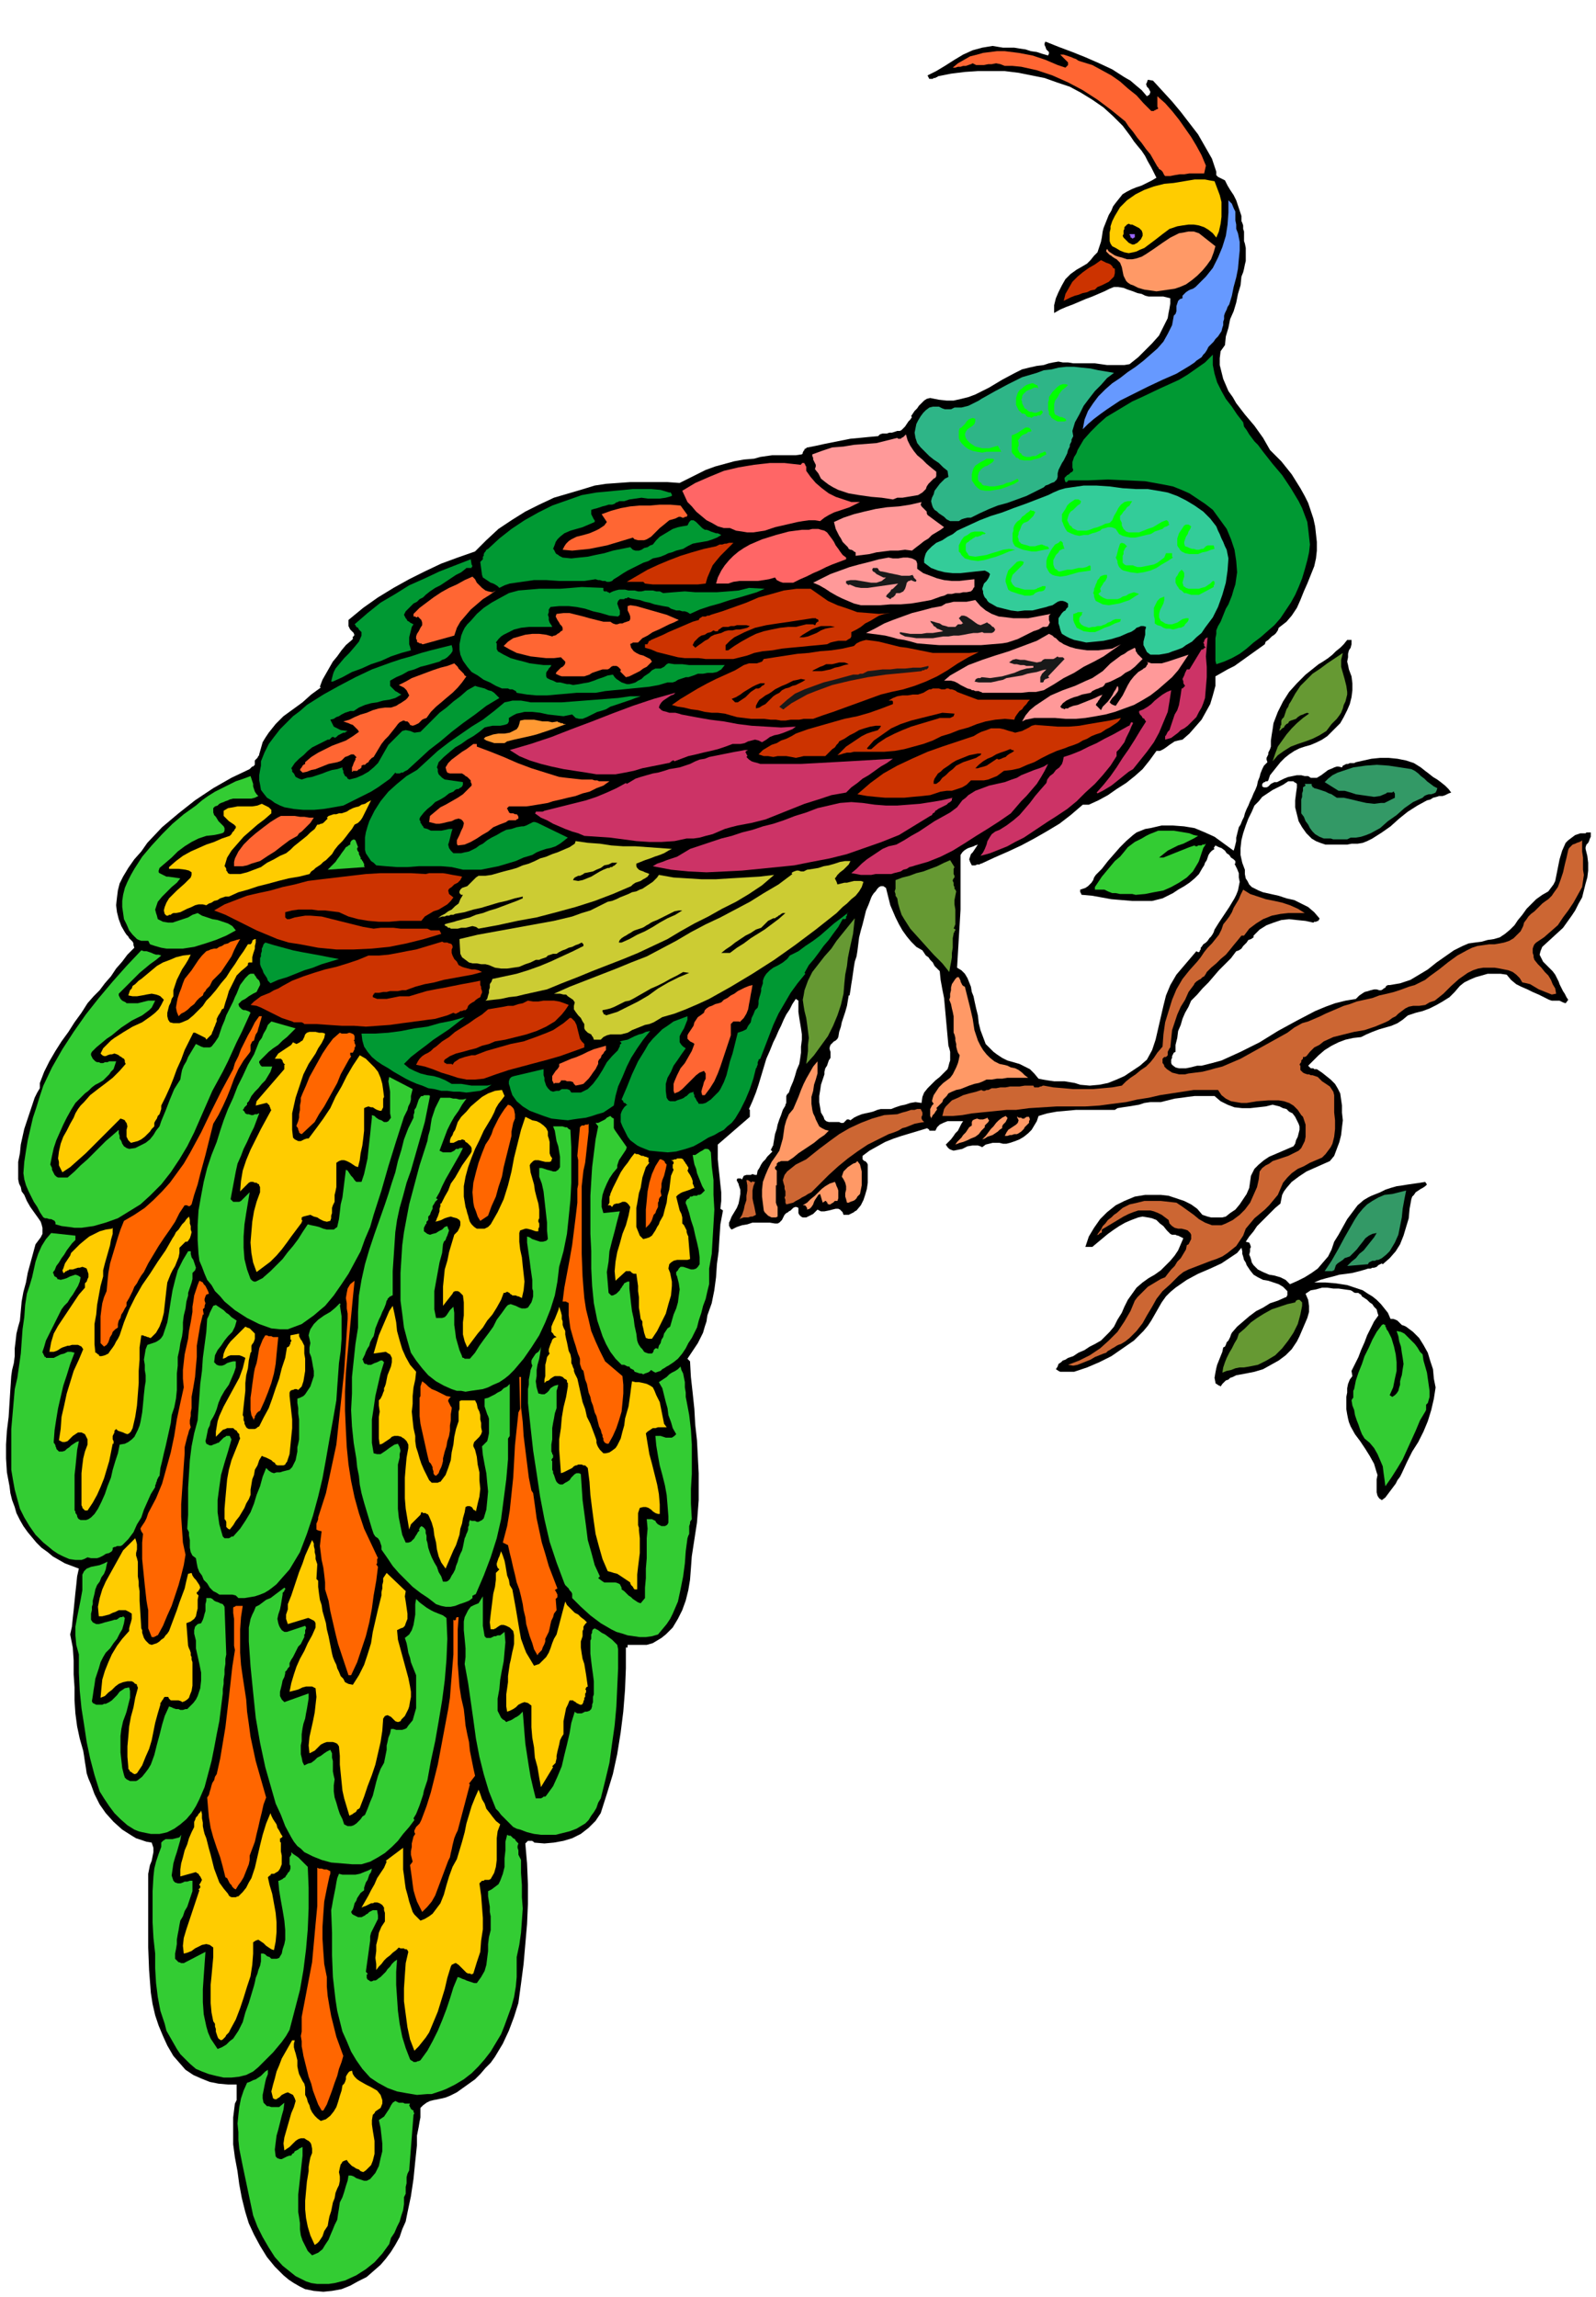 <svg xmlns="http://www.w3.org/2000/svg" fill-rule="evenodd" height="847.2" preserveAspectRatio="none" stroke-linecap="round" viewBox="0 0 1841 2649" width="6.132in"><style>.brush1{fill:#000}.pen1{stroke:none}.brush2{fill:#f63}.brush3{fill:#fc0}.brush5{fill:#f96}.brush7{fill:#c30}.brush8{fill:#093}.brush10{fill:#0f0}.brush11{fill:#f99}.brush12{fill:#f66}.brush14{fill:#191919}.brush15{fill:#c36}.brush16{fill:#693}.brush18{fill:#396}.brush19{fill:#3c3}.brush20{fill:#c63}.brush21{fill:#cc3}.brush22{fill:#f60}</style><path class="pen1 brush1" d="M1422 0h14-14zm-99 111 3-2 1-3-1-2-1-2-2-2-1-3 1-2 1-3 6 1 11 12 11 12 10 12 10 13 10 13 8 14 8 14 5 15v4l1 1 1 1 2 1 2 1 2 1 2 1 3 6 3 5 4 6 3 6 2 6 2 6 2 6v6l1 2 1 3v4l1 3v11l1 3 1 5v15l-1 4-1 5-1 4-2 5-1 10-3 10-2 10-3 10-4 9-2 10-3 10-1 10-5 7-1 8v8l2 8 2 8 3 7 3 7 5 7 4 7 10 13 11 13 10 14 8 14 13 13 12 15 5 8 5 8 5 9 4 8 3 9 3 9 2 9 1 9 1 9v10l-1 9-2 9-4 10-4 10-4 9-4 10-4 9-6 9-6 7-9 7-1 3-2 3-2 2-3 2-2 2-2 2-3 2-1 3-7 5-7 5-7 5-7 5-7 5-8 4-7 4-7 4v11l-3 11-3 10-5 9-5 9-7 8-7 8-8 7-5 1-4 1-3 2-3 2-4 3-3 2-4 2h-4l-8 11-8 10-9 8-10 8-11 7-10 7-11 6-11 5h-7l-14 12-13 10-15 9-14 8-15 8-15 7-16 7-15 7h-1l-1 1h-3l-2 1h-4l-2-4-1-3 1-3 1-3 2-2 2-3 2-3 2-3-3 1-2 1-3 1-3 1-2 1-3 2-2 2-2 3v63l-1 17-1 16-1 17-1 17 5 3 4 4 3 5 2 5 2 5 1 6 2 5 1 5 2 9 2 8 1 9 2 8 3 8 3 8 3 3 3 3 3 3 4 3 6 4 6 3 7 2 7 2 6 3 6 3 5 5 5 6 5 1 6 1 7 1h12l6 1 6 1 6 2 11 1 11-1 10-2 10-4 9-4 9-6 9-6 8-7 6-11 4-12 3-13 3-13 3-13 3-12 5-12 7-12 23-27 2 1h1l1-1v-1l1-1v-2l1-1 2-3 3-2 2-2 2-3 2-2 2-3 1-2 1-3 5-8 6-9 6-9 6-10 2-4 2-5 1-5 1-5-1-5v-5l-2-5-3-6h1v-3l-2-2-3-2-2-3-3-2-2-3-4-3-3-1-4-2-2 3 1 1-3 2-2 2-2 3-1 3-1 3-2 3-1 3-2 3-4 7-5 5-6 5-6 4-7 4-6 4-6 3-6 3-12 3h-23l-12-1-12-1-11-2-11-2-11-1h-1l-1-1v-1l-1-1v-3l3-1 3-1 3-2 2-2 2-2 2-3 1-3 2-3 7-7 7-9 7-8 7-8 7-7 8-7 4-3 5-2 5-2 6-1 13-3h13l13 1 12 2 12 5 11 5 11 8 11 8 1-3 1-4 1-4v-4l1-4 1-4 1-4 2-3 2-5 2-4 1-4 2-5 2-4 2-5 2-4 2-5 2-4 2-5 1-5 2-5 1-4 2-5 2-4 4-4-1-3v-2l1-2 1-2v-2l1-2 1-2 1-3v-7l1-7 1-6 1-7 5-13 6-12 7-11 9-10 10-10 10-8 5-4 5-3 6-4 5-4 4-4 5-4 4-4 4-5h5v5l-1 4-2 3-1 4v4l-1 5 1 4 1 5 3 8 1 8v8l-1 8-2 8-3 7-4 8-4 7-5 5-5 5-5 5-6 4-6 3-7 3-7 2-6 2-6 3-6 4-5 4-5 5-4 5-4 5-4 5-2 6-1 1h-2l-1 1h-1l-1 1-1 1v3l2 1h3l2-1 1-1 2-2 2-1 2-1h3l4-2 4-2 5-2 5-1 5-1h5l4 1h4l3 2h7l5-3 4-3 4-3 5-2 2-1 3-1h2l4 1 1-2 2-1 2-1h2l2-1h5l2-1 9-2 9-2 10-1h10l10 1 10 2 9 3 8 5 5 4 4 3 5 4 5 3 4 3 5 4 4 4 3 4-3 1-4 2-3 1h-4l-3 1-4 1-3 2-4 1-11 6-11 7-10 8-10 9-10 7-11 7-6 3-5 2-6 1h-7l-5 1h-25l-6-2-5-2-5-3-6-6-5-7-4-7-2-8-2-8v-8l1-8 1-7v-4l-1-1-2-1-1-1h-6l-6 4-6 3-6 3-6 4-6 4-4 5-5 5-3 7-4 8-3 8-3 9-2 8-1 9v8l2 9 3 8v5l1 5 2 3 2 4 3 3 4 2 4 2 5 2 9 2 9 2 9 3 9 2 8 4 8 4 7 6 6 7v1l-1 1v1h-1l-2 1h-2l-1 1-9-2-10-1-9-1-9 1-9 3-8 3-8 5-7 7v2l-3 2-3 1-2 3-2 2-2 2-2 3-3 2-3 1-6 8-7 7-7 7-6 7-6 7-7 7-6 7-7 7-3 7-4 7-3 7-2 7-3 7-1 8-2 8v8l-2 1-1 2-1 2v2l-1 2v4l1 2 4 3 4 1h8l5-1 4-1 4-1h5l12-3 11-3 11-5 11-5 22-11 21-13 22-12 21-11 12-5 11-4 12-3 12-2 2-2 2-2 3-2 3-2 4-1 3-1 4-1h3l3 1h2l2-1 1-1 2-1 1-2 2-1h2l6-1 6-1 6-2 6-2 10-6 10-6 10-8 10-7 10-7 10-5 7-3 7-1 8-1 7-2 7-1 7-2 6-4 6-5 5-5 4-6 5-6 5-7 6-6 5-5 7-5 7-4 3-4 3-4 2-4 1-5 2-10 2-10 3-10 4-9 3-3 4-3 4-3 6-2h6l1-1h5v5l-1 2-1 3-1 2-2 2-1 3v2l2 8 1 8v9l-1 8-2 7-2 8-2 8-4 7-4 8-4 6-5 7-5 7-12 11-12 11-2 5-1 4 2 4 2 4 4 4 4 4 3 3 3 4 2 4 2 4 1 3 2 4 2 4 2 3 2 4 2 3-3 4-3-1-2-1-2-1h-9l-3-1-6-3-6-3-7-3-6-3-7-3-6-3-6-5-5-6-7-1h-15l-7 2-7 2-7 3-6 3-5 4-6 7-6 6-8 5-7 4-8 4-8 3-8 2-9 3-6 5-6 4-7 3-7 2-7 2-8 3-7 3-6 3-9 1-9 2-8 3-8 4-8 5-7 6-6 6-6 6 1 1 1 1 1 1h3l1 1h3l6 4 5 4 5 4 5 5 3 5 3 6 1 7 1 7v8l1 9-1 8-1 9-2 8-3 8-3 8-5 6-9 4-9 4-9 4-9 6-8 6-6 7-3 4-2 4-1 5-1 5-6 5-6 6-5 5-5 5-5 5-4 6-5 6-4 6 4 1 1 2 1 3-1 2v3l-1 4 1 2 1 3 1 4 2 3 3 3 2 2 6 3 7 3 6 1 7 2 6 3 5 5 9-4 8-4 8-5 7-5 6-7 6-7 4-8 3-9 5-8 5-9 5-9 6-8 6-8 7-6 5-3 4-2 5-2 5-2 6-3 6-2 7-2 7-1 6-1 7-1 7-1 6-1 2 3-2 2-3 2-2 1-3 2-3 2-2 3-2 2-1 3-2 11-1 11-3 10-3 10-4 10-5 8-7 8-8 7-1-1-2 1-2 1-2 2-3 1h-2l-2 1h-3l-3 1-7 2-8 2-7 1-8 1-7 2-8 2-7 2-7 3h13l12 1 13 2 12 4 6 2 6 4 5 3 5 4 5 5 4 5 4 5 3 7h3l3 1 2 1 2 2 1 1 2 2 3 1 2 1 8 6 7 7 5 8 5 9 3 10 3 9 1 11 2 10-2 13-3 13-4 13-5 12-6 12-7 11-6 12-6 13-2 4-3 4-2 4-3 4-3 4-3 4-3 4-4 3-3-2-2-3-1-4v-15l1-5-1-3-3-10-5-9-5-8-6-9-6-8-5-9-2-5-1-4-1-5-1-6v-14l1-5v-5l1-5 2-5 3-4-1-6 4-8 4-8 3-8 4-9 3-8 4-8 4-8 5-7-1-3-1-4-3-3-2-3-3-2-3-3-3-2-3-2-1-2-2-1-1-1h-4l-2-1-1-1-2-1-7-1-7-1h-6l-7-1h-6l-7 2-6 1-6 4 3 7 1 7v7l-2 7-3 7-3 7-3 7-3 6-6 9-7 7-8 6-9 5-9 5-10 3-10 2-11 2-2 1-2 1-3 1-2 2-3 1-2 2-2 2-2 3-1-1h-1l-1-1h-1v-1h-1l-1-1v-1l-1-5 1-6 1-5 1-4 2-5 2-5 2-5 1-5 2-1 1-2 1-3 2-2 1-2 1-2 1-3 1-2 6-7 7-6 7-6 8-6 8-4 8-5 9-3 9-4h1v-1l1-1v-5l-5-5-5-3-6-2-6-2-6-1-6-3-5-3-4-5-2-3-2-3-1-3-2-3-1-4-1-3v-3l-1-4-5 6-6 4-6 4-6 4-13 6-14 6-13 7-13 9-6 5-5 5-5 7-4 7-4 7-4 7-4 6-5 6-11 11-13 9-13 9-14 7-14 6-15 5h-16l-2-1-3-2 2-3 1-3 3-2 2-2 3-1 3-2 3-1 3-1 6-4 7-3 6-4 6-3 7-4 5-5 5-5 5-6 4-8 5-8 3-7 4-8 5-7 5-7 7-6 7-5 7-4 7-5 5-5 6-6 5-6 4-6 3-7 3-7-2-1-2-1-2-1h-1l-2-1h-4l-2-1-4-4-4-5-4-3-4-4-5-2-5-1-6-1-5 1-8 3-7 3-7 4-6 4-7 5-6 5-6 5-6 5h-8l2-6 2-6 3-5 3-5 7-10 8-8 10-8 10-5 12-5 12-2h18l9 1 9 3 9 3 8 4 7 5 6 7 3 1 3 1 4 1h13l4-1 5-4 6-4 5-6 4-6 4-6 3-7 1-7 1-7 4-8 5-5 6-5 6-4 7-3 7-3 7-3 7-3 2-3 1-4 2-4 1-4 1-4v-4l-1-3-2-4-2-4-3-4-4-2-3-3-4-1-4-2-4-1-4-1-8 2-9 1-9 1h-9l-9-1-8-3-8-4-7-6h-23l-8 1-7 1-8 1-8 2-8 2h-12l-7 1-6 2-6 1-6 1-7 1-6 1-3 2h-45l-11 1-11 1-11 2-10 3-2 6-3 5-3 5-4 4-5 4-5 3-5 2-6 2-4 1h-4l-4-1h-8l-4 1-4 1-4 3-2-1-3-1h-6l-6 1-6 3-5 1-5 1-3-1-2-1-2-2-2-3 3-3 3-3 3-4 2-3 3-3 2-4 2-4 2-3h-18l-5 2-4 2-3 3-2 4h-7v-1l-1-1h-1v-1l-10 3-10 3-10 3-9 3-10 4-9 5-9 5-8 6v4l1 1 1 1h1l1 1 1 1 1 2v21l-1 7-2 7-2 6-3 6-5 6-2 1-1 1-2 1-2 1-2 1h-6l-1-3-2-2-1-1-2-1h-3l-4 1-4 1-5 1h-4l-4-2-2 2-1 1-2 2-2 1-2 1-2 1-2 1h-4l-2-1-1-1-1-1-1-2v-6l-2-1h-2l-2 1-1 1-2 2-2 1-1 1-2 1-2 2-1 2-1 2-1 2-2 2-1 1-2 1h-3l-6-1h-20l-6 2-6 1-6 2-6 3-1-1-1-1v-1l-1-1v-4l1-2 2-5 3-5 3-5 2-5 1-5 1-6v-5l-2-6v-1l-1-1v-1l-1-1v-2l1-1h4v1h1l1-2 1-2 3-1h5l2-1 3 1h2l1-5 2-3 2-4 2-3 3-3 2-3 3-3 3-3-1-1-1-1 1-1v-1l1-1v-1l1-1v-1l1-6 1-6 2-6 1-5 2-6 2-5 2-6 3-5v-1l1-2v-8l1-2 2-2 2-6 3-7 2-6 2-7 3-7 1-6 1-7v-7l1-8v-6l-1-7-1-6-1-6-1-7v-13l-3-2-4 6-3 6-4 6-3 6-3 7-3 6-3 7-3 6-4 10-4 9-3 10-3 10-3 10-3 9-4 10-4 9 1 1v8l-37 32v17l1 10 1 9 1 10 1 9v10l-1 9 3 2-3 16-1 15-1 16-2 15-1 15-2 15-3 15-5 14-1 7-2 6-2 7-3 6-3 6-4 6-4 6-4 6 3 3 1 18 2 18 2 19 1 18 2 18 1 19 1 19v31l-1 13-1 13-2 13-2 13-2 13-1 14-1 13-2 12-3 12-4 11-5 10-6 10-8 8-5 4-5 3-5 3-7 2h-22v3h-2v24l-1 25-2 25-3 24-4 25-5 23-7 23-7 22-6 9-8 8-9 7-10 5-10 3-11 2-11 1-12-1v-1h-1l-1-1h-5l-3 3 2 23 1 24v23l-1 23-2 23-2 23-3 23-3 22-5 16-6 16-7 15-9 15-5 7-6 6-6 7-6 6-7 5-7 5-7 5-8 4-5 2-4 1-5 1-5 1-4 1-4 2-4 3-3 3v11l-1 5-1 6-1 5-1 5v11l-2 19-2 20-3 20-4 19-2 10-4 9-3 9-5 9-5 8-6 8-6 7-8 7-8 7-10 5-9 5-10 4-11 2-10 1-11-1-10-2-6-3-7-4-6-4-6-5-10-10-9-11-8-13-7-13-6-13-4-13-4-16-3-16-2-15-3-16-2-15v-31l2-16 1-2 1-2v-18h-10l-11-1-10-2-10-4-9-4-9-6-7-8-7-8-7-12-5-11-5-12-4-12-3-13-2-13-1-13-1-13-1-26v-85l1-5 1-5 2-5 1-5 1-5v-5l-2-6-6-1-6-2-6-2-5-3-11-7-10-9-9-10-7-10-6-12-4-11-3-7-2-6-1-7-1-6-1-7-1-6-2-7-2-7-3-14-2-15-1-15v-15l-1-15v-16l-1-15-3-15 2-9 1-10 1-9 1-10 1-10 1-9 1-10 2-9-8-3-8-3-7-4-7-4-6-5-7-5-6-6-5-6-5-6-5-7-4-7-4-8-2-7-3-8-2-8-1-8-3-16-1-16v-16l1-16 2-16 1-16 1-16 1-15 1-7 2-8 1-8v-9l1-8 1-9 2-8 2-7 1-11 1-11 2-11 3-11 2-11 3-11 3-11 3-11 3-4 3-4 2-4v-7l-1-4-1-3-2-3-5-7-5-7-4-7-3-7-3-4-1-5-2-4-1-5v-20l2-10 1-10 2-9 2-9 2-6 2-6 2-6 2-6 2-6 2-6 3-6 3-5v-6l5-13 6-12 7-12 7-11 8-11 7-11 8-11 7-11 7-8 7-7 6-8 7-8 6-9 7-8 6-8 8-8-1-3v-2l-1-2-2-2-2-2-1-2-2-2-2-3-4-7-3-8-2-8-1-8 1-9 1-8 2-8 4-8 6-10 7-10 8-9 7-10 17-18 19-16 19-15 21-14 21-12 21-10 1-1 1-1 1-1h1l1-1 1-1v-5l1-1 1-1 1-1 1-2 1-1v-1l2-7 2-7 3-5 4-6 8-10 9-9 11-8 11-8 10-9 11-8-1-1 3-8 4-7 4-7 4-7 5-6 5-7 5-6 7-6 1-1v-3h1v-1h1l-1-3-2-2-2-2-1-2-1-2v-7l17-14 17-12 18-11 18-10 18-9 19-9 19-7 20-7 13-13 14-13 15-10 16-10 16-8 17-8 17-5 17-5 13-4 13-2 14-1 14-1h43l14 1 10-5 10-5 10-5 11-4 11-3 11-3 11-2 12-1 7-2 7-1 7-1h27l7-1 1-1v-1l1-2 1-1v-1l2-1 1-1h1l10-2 9-2 10-2 10-2 10-2 11-1 10-1 11-1 2-2 3-1h5l3-1h3l3-1 3-1h3l2-1 2-2 2-2 2-3 2-3 2-2 2-3-1-1 2-3 2-3 3-3 2-3 3-3 3-3 3-2 4-1 10 2 9 1h8l9-2 8-2 8-3 8-4 8-4 15-9 15-8 8-4 8-2 9-2 8-1 6-2 5-1 6-1 5 1h6l6 1h25l7 1 7 1h20l6-1 10-8 8-8 8-8 8-9 5-10 5-10 1-6 1-5 1-6v-6l-4-1-4-1h-17l-4-1-4-2-5-1-5-2-6-2-5-2-6-1h-5l-5 2-6 3-7 3-7 3-8 3-7 3-7 3-8 3-7 3-7 4v-9l2-8 3-7 4-8 4-7 6-6 7-5 7-4 5-3 4-4 4-5 4-4 2-6 2-6 1-5 1-7 1-4 2-5 2-5 2-5 3-5 2-5 3-4 4-5 4-5 5-3 6-3 5-2 6-2 6-3 6-3 5-3-3-6-3-6-4-7-3-6-4-6-5-6-4-5-4-6-9-12-11-11-11-10-13-9-13-8-13-7-15-5-14-5-15-3-15-3-16-2h-31l-15 1-16 2-15 3-1 1h-1l-1 1h-2l-1 1h-4l-2-4 10-5 10-6 11-7 10-6 11-5 11-3 6-1 6-1 6 1 6 1h13l6 1 7 1 6 2 7 1 6 2 7 2 1-2v-2l-1-1-2-2-1-3-1-2v-2l1-2 15 6 16 6 15 6 16 7 15 7 14 9 7 4 7 6 6 5 6 7zm-296 933 3 7 3 7 4 8 4 7 5 7 5 6 6 6 7 4 2 3 2 3 3 2 2 3 3 3 2 4 3 3 3 3 1 10 2 11 2 10 1 11 1 11 1 11 1 11 1 11 1 3 1 4v10l-1 3-1 4-1 3-5 5-4 4-5 4-5 5-4 4-4 5-2 5-1 7-7-1-6 1-6 2-5 1-6 2-5 2h-12l-4 1-5 2-4 1-5 1-4 1-5 2-4 2-4 3-2-1h-2l-1 1-1 1-1 1-1 1h-3l-2-1h-12l-3-1-2-2-1-3-3-5-1-6-1-6v-7l1-6 1-7 2-6 2-6v-3l1-4 2-3 1-3 1-3 2-3v-7l-1-3v-2l1-3 2-2 2-2 2-1 2-2 1-2 1-6 2-6 1-5 2-6 2-6 2-7 1-6 1-6h1l1-6 1-7 1-6 1-7 1-7 1-6 2-6 1-6 1-8 1-8 2-8 2-7 2-8 2-8 3-7 3-8 1-2 2-3 2-2 2-3 2-2 2-1h3l3 2 5 20z"/><path class="pen1 brush2" d="m1229 78 1-1 1-1 1-1v-3l-1-1-8-8h4l3 1 3 1 3 1 2 1 3 1 3 2 3 1 13 4 11 6 11 6 10 7 9 8 10 8 8 9 9 9h3l1-1h1l1-1h1l1-1-1-2v-12l9 8 8 9 8 10 7 10 7 10 6 10 6 11 5 12-2 9h-17l-6 1h-5l-6 1-5 1h-6l-1-1-1-2-1-2-1-1-1-1-2-1-1-2-1-1-4-7-4-7-5-6-5-7-5-6-5-7-5-6-4-6-16-13-16-12-17-11-17-9-18-8-18-6-9-2-9-2-10-1h-9l-5-2-5-1-5 1h-4l-5 1h-9l-4-2-2 1-3 1-3 1h-3l-3 1h-3l-3 1h-3l6-5 7-4 7-4 8-2 7-2 8-1 8-1h9l16 2 16 3 15 5 14 6 9 3z"/><path class="pen1 brush3" d="m1401 209 3 8 3 8 2 8v17l-1 8-2 9-3 7-4-5-5-4-5-3-6-2-6-1h-6l-7 1-6 1-9 3-8 6-9 7-8 6-4 3-5 2-4 2-4 1-5 1-5-1-5-2-5-3-4-2-2-3-1-3v-10l1-4v-3l2-6 3-6 3-5 3-5 8-8 10-7 10-5 11-4 12-3 11-1 6-1 6-1 6-1 6-1h12l5 1 6 1z"/><path class="pen1" style="fill:#69f" d="m1428 269 2 10v10l-1 10-1 11-2 10-3 11-2 10-3 10-2 3-1 3-2 4-1 3v4l-1 3v4l-1 3-1 4-2 3-2 3-3 3-2 3-3 3-3 3-2 4-2 3-2 2-2 3-3 2-3 2-2 2-3 2-3 2-15 9-16 7-17 8-16 8-16 8-15 10-7 5-8 6-7 6-6 6 2-11 4-10 6-9 6-8 8-8 8-7 9-6 9-7 9-6 9-7 8-7 8-7 7-8 5-9 5-10 2-11 2-2 1-3v-6l1-3 1-3 2-2 3-1v-3l2-2 2-2 3-2 2-1 3-1 3-2 2-2 10-10 8-10 6-12 5-12 4-13 2-13 1-14v-14l4 4 2 5 2 4v10l1 5v5l2 5z"/><path class="pen1 brush1" d="m1317 266 1 3v3l-1 2-1 2-2 2-2 2-2 1-2 1h-2l-2-1-2-1-1-1-2-2-1-1-2-2-1-2 1-2v-4l1-2v-2l1-1 2-2 2-1 2 1h2l2 1 2 1 2 1 2 1 2 2 1 1z"/><path class="pen1 brush5" d="m1402 284-2 7-3 8-5 7-5 6-6 6-6 5-7 5-7 3-6 2-7 1-7 1-7 1-7-1-7-1-7-2-6-3-3-1-3-2-2-2-1-2-2-4-1-5-1-5-2-5-2-2-2-2-2-1-3-2-1-1-2-1-1-1-1-1-1-1-1-1v-1l1-2 2 3 3 2 3 2 2 1 3 1 4 1 3 1 3 1h6l5-1 6-2 5-3 9-6 10-7 9-6 10-5 6-1 5-1h6l6 2 19 15z"/><path class="pen1" style="fill:#96f" d="M1309 270v4h-1l-1 1h-1l-1-1h-1v-2l-1-1v-1h6z"/><path class="pen1 brush7" d="M1286 310v5l-1 4-3 3-3 3-4 2-4 2-5 2-3 3-5 1-4 2-5 1-5 2-4 1-5 2-4 2-4 2 2-8 4-7 4-7 6-6 6-5 7-5 7-4 7-5 2 1 2 1 2 1 3 1 2 1 2 2 1 2 2 1z"/><path class="pen1 brush8" d="m1434 487 1 5 3 4 3 5 3 4 3 4 4 4 3 4 3 4 11 14 11 13 10 15 9 15 4 8 3 8 3 8 1 8 1 9 1 9-1 9-2 9-3 11-3 10-4 10-4 9-5 9-6 9-6 9-7 8-8 7-8 7-8 6-8 7-8 6-9 5-9 4-9 3-1-4v-26l1-5v-4l2-5 3-5 2-5 2-5 2-5 3-5 2-5 2-5 2-7 2-6 1-7 1-7-1-13-2-13-4-12-5-12-8-11-8-11-9-7-9-6-9-6-9-4-10-4-10-2-11-2-11-2-21-1-22-1-23 1h-23v1h-1v1h-2l-1-3v-2l1-1 2-2 2-1 2-2 2-1 1-2-1-3v-6l1-3 1-3 2-3 1-2 1-3 7-12 8-9 9-9 9-8 10-6 10-6 10-6 11-5 21-10 22-10 10-6 10-7 10-7 9-9v12l2 10 3 10 5 10 5 9 7 9 6 9 7 9z"/><path class="pen1" style="fill:#2eb587" d="m1285 430-8 6-7 8-7 7-7 9-6 8-5 10-5 9-3 10 1 6-1 2-1 2v2l-1 2-1 2v2l-1 2-1 2-1 4-2 4-2 4-2 3-2 4-2 4-1 4v4l-1 3-2 2-1 1-3 1-2 1-2 1-3 1-2 2-10 5-10 5-11 4-11 4-11 3-10 4-11 5-10 5h-4l-4 1-3 1-3 2h-10l-4-2-3-3-3-2-3-2-2-2-3-2-2-3-1-3-1-4 1-4 2-4 1-4 3-4 3-4 3-3 3-3 4-2-1-7-5-4-5-5-6-4-5-4-5-5-5-5-4-5-2-6-1-6 1-5 1-5 2-4 3-5 3-4 3-3 4-3 4-1h7l4 2 3 1h7l4-2h8l4-1 4-1 4-2 4-2 4-2 3-2 16-9 15-8 16-8 17-5 8-3 9-1 8-2 9-1h9l9 1 10 1 9 2 18 3z"/><path class="pen1 brush10" d="m1198 448-2-1h-3l-2 1-2 1-3 1-2 1-2 2-2 2-1 2v2l-1 2 1 2v2l1 2 1 2 1 2 2 1 2 2 2 1h2l3 1h2l3-1 2-1 1-1 2 2-1 2-1 1-1 1h-3l-1 1h-3l-2 1-1 1-2-1h-2l-2-1-1-2-2-1h-2l-2-2-2-2-1-2-1-2-1-2v-8l1-3 1-3 2-3 3-2 2-2 3-2 3-1 3-1h2l1 1h1l1 1h1l1 1v1l1 2zm34-4-3 3-4 3-3 4-2 4-3 4-1 4v9l1 3 2 1 2 1 2 1h2l2 1 2 1 1 2-2 1h-8l-2-1-2-1-3-2-1-2-2-2v-3l-1-3v-8l1-3v-3l2-3 2-3 3-3 3-3 3-2 3-1h3l3 1zm-107 39v3l-1 3-2 2-3 2-3 2-2 3-1 3 1 4 2 3 3 3 3 2 3 2 4 1 4 1h8l10-3 4 7h-17l-5 1-6-1-5-1-5-2-4-3-2-2-2-2-2-3-1-3v-8l1-3 2-1 2-2 2-2 2-3 2-2 2-1 3-1 3 1zm65 14-2 1h-2l-2 2-3 1-2 1-2 2-1 2-2 2 1 2v4l-1 2v2l1 2 1 2 2 1 1 2 2 1 3 1h4l3-1h4l1-1 2-1 1-1h1l2-1h1l1-1h2l1 3-4 2-3 2-4 1-4 1-3 1h-8l-5-1-1-1-1-1h-2l-1-2-1-1-1-1-1-1-1-2v-19l3-1 4-2 3-2 3-2 3-2h3l2 1 2 3z"/><path class="pen1 brush11" d="M1080 544v5l-1 2-2 1-2 2-1 1-2 2-1 1-2 3-1 3-2 2-2 2-5 3-6 1-6 1-6 1h-6l-5 2-13-2-12-1-14-2-12-2-6-2-6-2-6-3-5-3-4-3-5-4-3-6-4-5 1-3v-2l-1-2-1-2-1-2v-2l-1-2v-2l11-4 12-4 13-1 12-2 13-1 13-1 12-3 12-3 1 1h3l1-1 2-1 1-1 1-1 1-1 2 7 3 6 4 6 4 5 6 5 5 5 6 5 5 4z"/><path class="pen1 brush10" d="m1147 530-2 3-3 2-3 2-3 1-3 2-2 2-2 3-1 4v4l1 2 1 1 2 1 1 2 2 1h2l5 1h5l5-1 5-1 4-2 5-1 4-2 4-2v1l1 1v1l-5 3-5 2-5 2-6 2-6 1-6 1h-5l-6-1-3-2-3-3-2-3-2-3v-7l1-4 1-3 2-3 3-2 3-2 4-2 3-2h7l2 1z"/><path class="pen1 brush12" d="M923 536h1v-1h1v-1h3v1l1 1v1l1 1v5l5 7 6 7 7 6 8 6 8 4 9 3 9 3h10l-6 3-6 3-6 2-6 2-6 2-6 3-5 3-5 4-6-1h-7l-7 1-6 1-13 3-13 3-12 4-13 2h-7l-6-1-7-1-7-3h-7l-7-2-7-4-6-3-6-5-6-5-5-6-5-5-6-13 15-9 16-7 17-7 17-4 18-3 18-2h17l18 2z"/><path class="pen1" style="fill:#3c9" d="m1403 607 2 5 2 4 2 5 2 4 2 5 2 4 1 5 1 5-1 14-2 14-4 14-5 14-6 12-9 12-4 6-6 5-5 5-7 4-4 3-5 2-6 2-5 2-5 1-6 1h-10l-4-3-2-4-2-4v-4l1-4 1-4v-5l1-4-3-1h-3l-2 1-3 1-2 2-3 2-2 1-3 1-9 4-10 3-9 2-10 1-10 1-9-2-5-1-5-2-4-2-5-3-1-2-1-3-1-4-1-3v-6l2-3 2-3 1-1 1-1 2-1 1-2 1-1 1-1v-4l-3-2-3-1h-3l-3 1-3 2-3 2-4 1-3 1-8 2-8 2h-9l-8 1-8-1-8-2-8-2-7-4-2-1-2-2-1-2-2-2-1-2-1-3v-2l-1-3 1-3 1-3 3-3 2-3 1-2 1-3-2-2-4-2-10 1-9 1-9 1h-9l-9-1-8-2-8-3-8-6v-4l1-4 1-3 2-3 5-5 5-4 7-3 6-4 6-3 5-4 13-6 13-6 13-5 13-4 13-5 14-5 13-5 13-5 6-3 7-3 7-2 7-1 14-2h15l15 1 15 2 15 1h14l12 2 11 2 11 4 10 5 10 6 10 7 8 8 7 9z"/><path class="pen1 brush8" d="m775 572-7 2-7 1h-14l-7-1-7 1-7 1-6 2h-6l-1 1h-1l-2 1-1 1-3 1h-4l-3 1-4 1-3 1-3 1-4 1-3 1v5l1 2 1 2 1 2 1 1v2l-7 3-7 3-7 2-7 2-7 3-5 4-3 3-2 3-1 3-2 5 1 1 1 2 1 2 1 1 2 1 1 1 2 1 2 1 10 1 9-1 10-1 9-2 10-2 10-3 10-2 10-2 3 3 3 1h4l3-1 3-2 4-1 3-2 3-1 4-5 4-4 5-3 5-3 5-3 6-2 5-1 6-1 2-4 2-2h3l3 2 2 2 3 3 2 2 3 2h2l3 1 2 1 3 1 3 1h2l2 1 2 1-5 3-5 2-6 2-6 1-6 1-5 1-6 3-5 3-4 1-4 1-5 2-4 1-4 2-5 2-4 1-5 1-5 3-6 2-6 3-6 3-6 3-5 3-6 4-5 3-2 2-3 1h-3l-2-1h-3l-3-1h-2l-3-1-13 2h-29l-15-1h-14l-14 2-7 1-7 1-6 2-6 3-2-2-3-2-2-1-3-1-3-2-3-2-3-2-1-3-2-15 3-3v-3l1-1v-2l1-2 1-1 1-2 2-1 13-12 14-11 15-10 16-9 16-8 17-6 17-6 17-3 11-1 10-1 11-1 10-1h21l11 1 10 3h2v1l1 1v2z"/><path class="pen1 brush10" d="m1247 578-1 3-3 2-2 2-3 3-3 2-2 3-1 3-1 4 1 2 1 2 1 2 2 1 1 2 2 1 2 1 2 1h10l4-1 5-2 4-1 5-2 4-2 5-1 3-3 2-5 3-5 2-4 3-4 4-3 4-1h5l-2 3-1 2-3 2-2 3-2 2-2 3-2 2v4l1 2 1 2v3l1 2 1 2 2 2 1 1 3 1h12l5-2 5-2 6-2 5-3 5-3 5-2h1l1 1 1 1v2l1 1-3 2-3 1-2 2-3 1-3 1-3 1-3 2-2 1-5 1-4 1-4 1-5 1h-5l-5-1-4-1-4-2-2-3-2-3-2-1-3-1h-4l-3 1-4 1-2 2-5 2-4 1-5 2h-5l-5 1-5-1-5-2-4-2-2-3-1-2-1-2-1-3-1-2v-8l2-3 2-3 2-4 3-3 3-2 3-2h4l3 2z"/><path class="pen1 brush11" d="m1070 594 19 14-4 3-5 3-5 3-4 4-5 3-5 4-4 3-5 4-8-1-8 1h-9l-8 1-8 1-8 2-8 1-8 1v-4l-2-1-1-1-2-1h-1l-2-1-1-2-3-3-3-3-2-4-2-3-2-4-2-4-1-4-1-4 11-5 12-4 12-3 13-3 13-2 14-1 13-2 13-3-1 3 1 2 1 1 2 2 1 1 2 2v2l1 2z"/><path class="pen1 brush2" d="m793 594-1 2h-2l-1 1h-2l-2-1h-2l-2 1-2 1-7 2-6 5-5 4-5 5-5 5-5 3-3 1h-7l-4-1-2-2-10 3-10 3-10 3-10 2-10 2-10 1-10 1-11-1 2-4 2-3 3-3 3-2 6-3 8-2 7-2 7-3 4-2 3-2 3-2 3-4-6-9 11-4 11-3 11-2 11-1h12l11-1h12l12 1 8 11z"/><path class="pen1 brush10" d="m1194 591-1 2-1 2-2 2-2 2-2 2-2 1-3 1-2 2-1 2-1 3-1 2-1 2v2l-1 3 1 3v2l3 3 3 1 4 1 3 1h6l3-1 4-1h1l2 1h1l1 1h2l1 1 1 1v1l-5 1-5 1-5 1h-5l-5-1-5-1-5-2-4-2-2-3-1-3v-9l1-3v-3l1-3 2-3 2-2 3-2 2-3 3-2 2-2 3-2 2-2 1 1h2l1 1h1v1zm180 16-1 3-2 3-1 3-2 3-1 3-1 3v2l1 3 3 1 2 1 3 1h2l3 1h3l3-1h2l2-2 1-1 2-1h7l1 4-4 1-5 2-5 1-5 2h-10l-5-1-4-2-2-2-1-2-1-1-1-2v-8l1-3 1-3 2-3 2-3 2-3 2-1h3l3 2z"/><path class="pen1 brush12" d="M976 643v2l-8 3-8 3-7 3-8 4-7 3-8 4-7 3-8 4h-12l-3-1-2-1-2-1-2-3-7 2-6 1-7 1h-21l-7 1-6 2h-14l2-7 4-8 4-6 5-6 5-5 6-5 6-4 7-4 14-6 16-5 15-4 15-2h8l4-1h7l3 1 4 1 3 2 3 4 3 4 2 3 2 4 3 4 2 3 3 4 4 3z"/><path class="pen1 brush10" d="m1137 615-1 1h-2l-2 1-1 1h-1l-2 1h-3l-1 1-2 1-1 1-2 1-1 1-1 1-2 1-1 2v7l1 2 1 1 1 2 1 1 7 1 7-1 6-1 6-2 7-2 6-2 7-1 7 1-7 2-7 3-8 3-7 2-7 2-7 1-8-1-7-2-2-2-2-2-1-2-2-2v-7l1-2 2-4 3-4 4-2 4-3 4-1h9l4 2zm91 18h-2l-2 1-2 1-1 2-2 2-1 1-1 2-1 2-1 2v5l1 3 1 2 2 1 2 2h2l4-1 4-1h5l4-1 4-1h5l4-1 4-2 1 1v5l-7 1-7 1-7 2-7 2-7 1-6-1-3-1-3-2-2-3-2-4v-7l1-4 2-4 2-4 2-3 3-4 4-2 2-2h1l1 1 1 1v2l1 2v1l1 2z"/><path class="pen1 brush7" d="m846 626-5 5-5 5-5 5-5 6-4 5-3 7-3 7-2 7-9 1h-52l-9-1-2-2h-19l12-7 12-7 13-6 12-5 13-5 13-4 14-4 14-3 2-1 2-1h3l3-1h2l3-1h5z"/><path class="pen1 brush10" d="m1300 630-2 2-1 2-1 2v3l-1 2v8l2 2 2 1h8l2 1 3 1h4l5-1 5-1 5-1 4-2 4-3 4-3 2-5h7v4l1 1-6 4-7 4-6 4-7 3-8 2-7 1-8-1-8-2-2-1-2-2-1-1-1-2-1-3v-2l-1-2-1-2 1-2 1-4 1-4 1-3 1-3 2-1 3 1 3 3z"/><path class="pen1 brush11" d="m1058 656 7 5 8 3 8 3 8 2 9 1h8l9-1 9-1v9l-1 1-1 2-1 1-1 1-5 1h-4l-4 1h-5l-4 1h-5l-4 2-4 1-11 4-11 2-12 2-12 1h-12l-12 1h-22l-8-2-7-3-7-3-6-3-7-4-6-4-7-4-7-3 10-5 10-5 11-4 11-4 11-3 12-3 11-3 11-2 5 1h6l6-1h5l5 1 4 2 1 1 1 3v6z"/><path class="pen1 brush8" d="m544 651 1 2-1 1v1h-6l-1 1-5 4-6 3-6 4-6 4-6 4-6 3-6 4-5 4-3 3-4 2-3 3-4 2-3 3-3 3-3 3-2 4 1 2 1 2 1 1 1 2 2 1 1 1 2 1 2 1-2 3-1 4-1 4-1 4v8l1 3 1 4-11 3-12 4-11 5-12 4-11 5-11 4-11 6-11 5h-2l1-4 1-4 1-3 2-4 5-6 5-6 6-6 6-7 5-6 3-7v-4l-2-2-1-1-1-2-2-1-1-2-1-1 15-13 15-12 17-10 16-10 18-8 17-8 18-7 18-7 1 6z"/><path class="pen1 brush10" d="m1181 648-1 3-3 3-3 3-3 3-3 3-1 3-1 4 2 4 3 3 4 1 3 1 4 1h11l3-1 1-1h1l2-1h1l1-1h4v2l-1 2-1 1-3 1h-2l-3 1-2 1-2 2-4 1h-6l-3-1-4-1-3-1-3-1-3-1-3-2-1-3-1-3-1-3v-3l1-4 1-3 1-3 2-2 2-2 2-2 2-2 2-2 3-1h2l3 1z"/><path class="pen1 brush14" d="m1017 659 5 1 4 1 5 1 5 1 4 1h9l4-1v1l1 1v1l1 1 1 1 1 1v1l-1 1-3-1-2-1-2 1h-1l-2 2-1 4-1 3-2 3-2 1-2 1h-4l-1 1v1l-1 1-1 1-1 1h-1l-1 1-1 1-5-3 1-2 2-2 2-2 1-2 2-1 2-2 2-2 2-2-7 1-7 1-7 1-7 1-7 1h-8l-6-1-7-3-1 1-1-1h-1v-1h-1v-3l5-1h6l6 1 6 1 6 1h6l6-2 5-4h-3l-2-1-2-1-2-1-2-1-2-2-2-1-1-2 1-2h5l1 1 1 2 2 1h1z"/><path class="pen1 brush10" d="M1371 679h12l3-1 4-1 3-2 3-2 3-3h1l1 1v3l-1 1v2l-17 9h-9l-3-1-3-1h-2l-2-2-1-1-2-1-1-1-1-2-1-1-1-2-1-2v-5l1-2 1-1 1-2 1-2 1-1 2-2 2 2 1 2v4l-1 3-1 4 1 3v1l2 1 1 1 3 1zm-94-16v3l-1 2-1 2-2 2-1 2-2 3-1 2 1 3-3 3 2 2 3 2 2 1 3 1h12l3-1 3-2 4-1 3-2 3-1 3-1 3 1 3 1-5 3-6 4-6 2-6 2-6 1-6 1-7-1-6-3-2-1-1-2-1-3v-2l-1-2 1-3v-2l1-2 1-3 1-2 1-3 2-2 1-2 2-1 3-1h3z"/><path class="pen1 brush2" d="m572 681-7 5-8 5-7 6-7 6-6 7-6 7-4 7-3 9-36 10h-1l-1-1h-2l-1-1h-1l-1-1v-2l-1-1v-3l1-3 2-3 2-4 2-3v-3l-1-3-4-4-1 1h-1l-1-1h-2v-3l7-7 8-6 8-6 9-6 9-5 9-4 9-5 9-4 3 3 2 4 3 3 3 3 4 3 3 1 5 1 4-2z"/><path class="pen1 brush8" d="M696 678v3l1 1h3l1 1h1l1 1 4-2 3-1 4-1h7l4 1h7l4 1h4l4-1h9l4 1h4l4 2 12-1 13-1 12 1h25l13-1 12-1 12-3 18 1-9 4-10 3-10 3-11 3-12 4-11 3-12 4-11 5-3-2-3-1h-3l-3-1h-4l-3-1-3-1-3-2-6-1-5-1-5-1-6-2-5-1-6-2-6-1-5-1-2-1h-1l-1 1h-2l-1 1h-5l-2 2-1 3 1 3 1 3 1 2v5l-2 2-10-1-10-3-9-2-9-3-10-2-9-1h-11l-10 1-2 3v3l-1 3 1 3v3l1 3 2 3 1 2h-27l-9 1-8 2-8 4-4 2-3 2-3 3-3 4 1 1v7l1 1v1l7 4 8 4 7 2 8 2 7 2 8 1 8 1h9l-1 2-2 2-1 2-1 1-1 2v4l1 2 4 2 3 1 4 2h4l4 1 4 1h3l4 1 7-1 5-1 6-1 6-2 5-2 6-2 5-2 6-1 2 3 2 2 3 2 3 2 3 1 3 1h3l4-1 3-1 3-2 4-2 3-3 3-2 3-2 3-3 4-2h6l2-1 2-1 1-1 2-2 2-1 7 1h9l8 1h41l-4 5-5 3-5 1h-6l-5 1h-6l-5 2-6 2h-3l-3 1-3 1-3 1-3 2-3 1h-6l-10 3-11 2-10 1-10 1-10 1-11 1-10 1-11 2h-22l-11 1-12 1-11 1h-12l-11-1-12-2-1-2-2-1-2-1h-3l-2-1h-7l-7-3-7-4-7-3-7-5-7-4-5-6-5-7-3-7-1-6v-6l1-5 1-5 2-5 2-4 3-4 4-4 7-8 8-7 9-6 9-5 11-6 11-3 12-1 12-1h24l13-1 12-1 25 1z"/><path class="pen1 brush7" d="m935 679 10 7 10 7 11 5 12 4 11 4 13 1 12 1 13-1-7 1-6 2-5 3-5 3-6 3-5 4-5 3-6 3v5l-1 2-2 1-3 2h-9l-5 1-4 1-4 2-10 1-11 1-10 1-11 1-10 1-11 2-11 1-10 2-8 3-8 2-8 2h-32l-8-1h-16l-8-1-8-2-8-2-8-2-7-3-7-2v-4h3v-1l1-1v-1l1-1h1l1-1 7-3 7-3 6-3 7-3 7-3 7-3 7-3 7-2 1-2 2-1 1-1h4l2-1h2l2-1 13-4 14-5 14-5 14-6 15-4 14-4 15-2h16z"/><path class="pen1 brush10" d="M1343 688v4l-1 4-2 4-2 4-1 4v4l1 2 1 2 2 1 3 2 4 1h4l3-1 3-1 3-2 3-2 4-1h3v2l-1 2-1 1-2 2-1 2-2 1-2 1h-2l-3 1-4 1-4-1h-4l-3-1-3-2-4-1-3-2v-5l-1-4v-9l2-4 2-4 3-3 5-2z"/><path class="pen1 brush11" d="m1186 713 26-5-2 2v5l1 3-1 2-1 2-2 1h-4l-5 3-6 2-6 3-6 3-6 3-6 2-6 2-6 1-12 1-12 1h-49l-13-1-12-1-7-2-8-2-7-1-7-2-8-2-7-1-8-1-7-1 10-5 11-6 10-4 11-4 11-4 12-3 11-3 11-2 5-3 5-1 4-1h15l5-1 5-1 6 7 6 5 7 4 8 3 9 1 8 1h17z"/><path class="pen1 brush2" d="m783 715-6 3-5 2-6 3-6 3-7 3-6 4-6 3-5 5h-6l-1 1h-1l-1 1 1 4 3 4 3 2 4 2 4 1 4 2 4 2 2 3-3 3-3 3-4 2-4 3-4 2-4 2-4 2-4 1-7-7h1v-2l-1-1-2-2-2-1h-4l-2 1-2 2-2 1h-6l-3 1-3 1-3 1-3 1-3 2-3 1-3 1h-26l-3-1-4-2 1-2 2-2 1-1 2-2 2-1 2-2 1-2v-2l-5-5-8 1h-9l-9-1-9-1-8-2-8-2-8-4-7-4 5-5 6-4 7-2 7-2 8-1h8l8 1 7 2 2-1h1l2-1 1-1 2-1 1-1 1-1 2-1v-3l-1-2-2-2-1-2-2-3-1-2-1-2 1-3 8-1h7l8 2 8 2 7 2 8 2 8 2h8l3 2 3 1h2l3-1h3l2-1 3-1 3-1 1-2v-3l-1-3-1-2-1-2v-5l3-1 7 1 7 2 7 2 7 2 7 2 7 2 7 3 7 3z"/><path class="pen1 brush10" d="m1249 706-1 1v2l-1 1-1 1-1 2v4l2 3 3 2 3 1 3 1 4-1h3l3-1h4l2-1 3-1 3-2 3-1 3-2 3-1h6l-1 3-6 2-6 3-6 2-6 3-5 2h-6l-7-1-6-3-2-1-1-2-1-2-1-2-1-3v-7h1l2-1h1l1-1h6z"/><path class="pen1 brush14" d="m1136 719 2-1h1l1 1 2 1 1 1 1 1 1 1h1l2 3-1 2-1 1-2 1h-9l-2-1-5 1h-5l-6 1-5 1-6 1h-6l-6 1h-6l-6 1-6 1h-19l-6-1-7-1-6-3v-2l6 1 6 1h13l6-1h7l6-1 6-1-2-1-2-1-3-1-2-2-2-1-1-2-2-2-1-2 4 1 3 1 4 1 3 2 4 1 3 1h8l1-1 1-1 1-1h4l1-1h1l-5-6 3-3h3l3 1 3 2 3 2 4 3 3 2 3 1 5-2z"/><path class="pen1 brush1" d="M944 716v1h-1l-1 1-1 1v1l-1 1-2-1h-8l-4 1-4 1-4 1h-9l-9 1-10 2-9 2-9 3-8 4-9 5-8 5-7 5h-3v-6l5-5 5-4 6-3 6-3 12-5 13-3 13-2 14-2 13-2 13-2h4l1 1h1l1 1v1zm-79 6-3 2-4 1-5 1h-4l-4 1h-5l-4 1-4 2-4 1-4 1-4 2-3 3-4 2-4 3-3 2-4 3-3-3 2-4 2-2 3-3 3-2 4-1 3-2 4-1 3-2 2 1h3l1-2 2-1 1-1 2-1h6l3-1h4l3-1h11l4 1zm98 1-6 1-5 1-5 2-5 3-5 2-5 2-5 1h-5l4-3 5-3 5-3 5-2 6-2h11l5 1z"/><path class="pen1 brush11" d="m1227 743 7 3 7 2 6 1 7 1h13l8-1 8-1 10-5-10 7-10 7-11 6-12 6-11 7-12 6-11 7-12 7-9 2h-8l-9 1h-45l-1-1h-1l-2-1h-4l-2-1h-2l-1-1-4-1-4-2-4-2-3-2-4-2-4-1h-8l7-6 7-4 7-4 7-4 16-6 15-5 16-5 16-6 16-6 14-8 2 1 2 1 2 2 2 1 2 2 2 2 2 1 3 2z"/><path class="pen1 brush15" d="m1380 827-3 3-4 4-3 3-4 3-4 2-3 3-4 3-4 3-7 2v-4l1-1 1-2 1-2 1-1 1-1 2-6 2-6 2-6 3-5 2-6 1-6 1-6 1-7h1l1-1 1-1 1-1-2-3v-2l-1-3 1-2 1-2 1-3 1-2 1-2h3l14-23h2v-1h1v-1h2l-2-2v-2l-1-2 1-1v-1l1-2 1-1 2-1-1 11-1 11 1 12v12l-1 12-1 12-2 6-2 5-3 5-3 6z"/><path class="pen1 brush7" d="m1129 752-12 6-12 7-12 8-12 7-13 6-13 5-13 4-14 3-12 3-11 4-11 4-11 4-11 4-11 4-12 4-11 4h-11l-5 1h-10l-6 1h-5l-6-1h-6l-8-1h-15l-8-1-8-1-7-2-7-2-8-1h-7l-8-1-8-2-8-1-8-2-7-1-7-2 10-7 10-6 10-6 11-6 10-5 11-5 11-5 10-6 3-1 3-1h9l3-1 3-1 2-3 13-2 13-2 13-2 13-1 13-2 13-1 13-2 13-3 3-3 4-2 3-1 4-1 8 1 7 1 8 2 8 2 8 2 8 1 10 2 10 2 10 2h42l11-1z"/><path class="pen1 brush8" d="m521 744 1 4v3l-2 3-2 2-2 2-3 2-3 1-3 2-7 2-7 2-8 2-7 3-7 2-7 4-7 3-7 4v6l2 2 2 2 2 2 2 1 3 2 2 1-7 4-7 2-7 1-7 2-7 1-7 2-7 3-6 4h-4l-3 1-3 1-4 2-3 2-3 1-3 2-4 1 1 2 1 2 1 2 1 2 2 1 2 1 2 1 2 1 8 1-2 1-1 1h-2l-2 1-2 1-2 1-2 2-2 1-1-1h-2l-1 1-1 1-1 1h-2l-6 3-6 3-6 3-5 4-5 5-5 4-5 5-4 6 1 2v2l2 2 1 2 1 2 2 1 2 1 3 1 6-2 6-1 6-2 6-2 5-2 6-2 6-1 6-2v2l1 2v2l1 2 1 2 2 1 1 2 2 1 8-2 7-3 7-4 6-5 5-5 4-7 4-7 4-7 3-3 4-4 3-3 3-3 3-3 4-1 5 1 5 2 7-1 7-7 7-7 8-8 8-6 8-7 8-6 8-7 9-5 3 1 4 1 4 1 4 2 4 1 3 2 3 3 3 3-15 9-13 10-14 10-13 10-13 11-13 10-13 12-12 11-2 1-2 1-1 1h-2l-2 1h-4l-1-1-6 7-7 5-7 5-8 5-8 4-8 4-8 4-8 4-11 2-12 2-11 1h-12l-11-1-11-2-5-2-6-3-4-3-5-3-4-5-3-4-1-6-1-5v-6l1-6 1-5v-5l4-10 5-10 6-8 7-9 7-7 8-8 8-6 8-7 19-12 18-10 19-10 19-9 11-4 11-4 12-4 11-3 12-4 11-3 12-3 12-3z"/><path class="pen1 brush11" d="m1318 760-4 4-5 5-5 4-6 3-5 4-6 3-6 3-6 2-1 2-2 2-3 1-2 1-3 1-2 1-2 1-2 2-5 1-5 1-5 2-4 1-5 2-4 2-4 3-3 4 1 1 1 1h1l2 1 1-1h3l1-1 5-2 5-1 5-2 5-2 5-2 5-2 4-2 5-2-1 1-1 2-1 1-1 2-1 1-1 2-1 1-1 2 6 6 2-4 3-3 3-3 3-4 2-3 2-4 2-3 2-4 1 2v3l-1 2-3 4-3 3-2 3-1 2 1 1 1 1 2 1 3 1 4-6 4-6 3-6 3-6 3-5 4-5 5-5 5-3 1-1 2-1 1-1 1-2 1-1v-2l-2-1 6 2h12l7-2 6-2 6-2 6-2 6-2-6 9-6 9-7 8-8 7-8 7-9 7-10 6-9 5-11 4-11 4-11 3-11 2-12 2-11 1h-12l-12-1h-24l-5 1-5 1-4 2 4-7 5-6 6-5 6-4 12-8 14-6 14-5 13-6 7-3 6-4 6-4 6-6 3-3 4-3 4-3 4-3 4-2 4-3 4-2 4-2 1 2v2l1 1 1 2 2 2 1 1 2 2 1 1z"/><path class="pen1 brush16" d="m1549 753-1 4-1 4v8l2 7 2 7 2 8 1 7v3l-1 4-1 4-2 4-1 4-2 5-2 3-3 4-3 3-3 3-3 4-3 4-8 5-8 4-8 3-9 3-8 3-8 5-7 5-6 7 3-9 3-8 5-7 5-7 6-7 6-6 7-6 7-5-2-1-3 1-2 1-3 1-3 2-2 2-3 1-3 1-2 1-1 2-2 1-2 2-1 2-2 1-2 2-2 2 1-1v-2l1-2v-2l1-1v-5l1-2 2-2 1-3 1-3 1-3 2-3 1-3 2-3 5-9 6-9 7-7 7-7 9-6 8-6 9-6 9-6z"/><path class="pen1 brush14" d="m1228 760-19 20 1 1v1h-1l-2 1h-1l-1 1-1 1v1l-1 1h-3v-6l1-2 1-2 1-1 2-2 2-2-5 1-6 2-6 1-5 1-6 2-6 1-6 1-6 1-4 2-5 1-4 1-5 1h-14l-5-1 1-1v-1l1-1 2-1h3l1-1h1l9 1 7-1 7-1 7-2 7-2 7-3 7-2 8-1v-2h-8l-3-1h-4l-4-1h-3l-3-1-3-1 4-3 4-1 5 1h5l4 1 5 1 5 1 5-1 2-2 2-1h10l2-1 3-2 1 1h5l1 1 1 1z"/><path class="pen1 brush1" d="m979 766-5 1-6 2-5 1-5 2-5 1-5 1h-11l1-1 2-1 2-1 2-1 2-1 3-1 2-1 2-1h7l4-1 4-1h6l3 1 2 1z"/><path class="pen1 brush2" d="m538 780-5 7-5 6-6 6-6 5-7 6-6 5-6 6-5 7-3 1-2 1-2 2-2 2-2 1-2 1-3 1-3-1-1-2-2-2h-2l-2-1h-1l-2 1-2 1-2 2-3 4-4 5-4 5-4 4-4 5-3 5-3 5-3 5-2 1-1 1-2 2-1 2-2 1-2 2h-2l-2 1v2l-1 1-1 1h-1l-1 1-1 1h-5v1h-1v1-6l1-2 1-3 1-2 1-2v-2h1v-1l-1-1-1-1-1-1h-3l-2 1-2 1-3 1-2 2-2 2-2 1-3 1-5 1-5 1-5 2-5 2-5 2-5 1-5 2-5 1-2-2-1-1 1-2 1-1 1-2 1-1 2-1v-2l7-6 8-5 8-4 8-4 8-3 8-3 8-5 7-5-1-2-2-2-2-2-2-2-3-1-2-1-3-1-3-1 7-2 6-3 7-3 7-2 7-3 7-2 7-1h7l3-1 3-1 3-2 2-1 3-2 3-2 2-2 2-3-1-2-1-2-1-2-1-1-2-2-2-1-2-1-2-1 8-4 7-4 8-3 8-3 8-3 9-3 8-2 8-3 2 2 2 2 1 2 2 2 2 2 2 2 1 2 2 1z"/><path class="pen1 brush14" d="M1071 768v2l-1 1-1 1h-2l-1 1h-2l-1 1v2-2l-20 2-21 2-21 3-20 4-21 5-19 7-10 4-9 5-9 5-8 6-1 1h-1l-1-1h-1v-1h-1l-1-1 9-8 9-7 11-5 11-4 11-4 12-3 11-3 11-3h6l2-1h3l2-1 2-1 2-1 9-1 8-1h9l8-1h9l9-1h9l9-2z"/><path class="pen1 brush1" d="m929 784-3 2-4 2-4 2-4 1-4 2-4 1-4 2-3 3-4 2-3 2-3 3-3 3-3 3-4 2-3 2-4 1v-3l2-4 2-3 3-2 4-3 4-2 3-2 4-3 4-2 4-2 5-2 4-2 4-2 5-1 4-1 5 1zm-47 4v1l-1 1-2 1-1 1-1 1-2 1h-3l-3 2-3 2-3 3-3 3-3 2-3 2-3 2h-3l-4-4 5-2 5-3 4-3 5-3 5-3 4-2 5-2h5z"/><path class="pen1 brush7" d="M1128 807h60l-2 2-2 3-3 3-2 3-3 2-3 4-2 3-1 3-11-1-11 1-11 2-10 3-10 4-11 3-10 4-10 3-10 5-11 4-11 3-11 3-11 2-12 1h-35l-4 1h-4l-4 1-3 1-4 1 5-5 5-5 6-4 6-4 6-4 6-3 6-2 7-2v-1h1v-1h1v-1l1-1v-1h-6l-6 1-7 2-6 2-5 3-6 3-6 4-6 3-1 2-2 2-2 3-3 2-2 2-2 2-2 2-2 2h-25l-4 1-5 1-5-1-6-1h-10l-5 1-6-1h-5l-6-2 5-5 5-3 5-3 6-2 5-3 6-2 6-3 5-3 14-5 14-4 14-4 14-4 15-3 14-4 14-5 13-5v-3l-1-1h-4l5-3 5-2 6-1h6l6-1h6l6-2 5-3 2-1h2l2-1h7l3 1h4l2-1h2l2 1h2l3 1 2 1 1 1 24 9z"/><path class="pen1 brush15" d="m1351 796-2 13-2 12-5 12-5 12-6 11-8 11-8 10-8 10-5 3-5 4-5 4-5 4-5 4-5 3-5 3-6 3-1-1 8-9 8-10 7-10 7-11 7-10 7-11 6-10 7-11-1-1-1-2-2-1-1-2-1-1-1-1-1-2v-2l5-2 5-3 4-3 4-4 5-4 4-3 5-3 5-2zm-572 3-2 2-3 1-3 2-3 2-3 2-2 2-2 3-1 3 3 3 2 1 4 1 3 1h7l4 1 3 1 16 3 17 3 16 2 16 3 16 2 17 1 17 1 17-1-4 3-5 2-5 2-6 2-5 1-5 2-4 3-5 3-4-2-4-1-4 1-4 1-4 2-5 1h-9l-8 3-9 3-8 2-9 2-8 2-9 2-8 3-8 3-1-1h-1l-1 1h-1v1h-1l-1 1h-1l-10 2-10 2-10 2-10 3-10 2-11 2h-22l-12-2-13-2-13-2-14-3-12-3-13-4-12-5-11-7 24-7 24-8 23-9 24-9 23-9 24-9 24-8 25-7z"/><path class="pen1 brush8" d="m739 803-6 2-5 2-6 2-6 2-6 2-6 2-5 3-6 2-4 1-4 2-4 2-4 2-5 2h-4l-4-1-4-4-10 2-9-1-9-1-9-2-9-1h-9l-4 1-5 1-4 2-5 3v4l-1 2-1 1-3 1-5 1h-9l-5 1-4 1-6 5-7 5-7 4-7 5-7 4-6 5-7 6-6 6-1 3-1 3 1 2v3l1 3 2 2 2 2 3 2 21 3v3l-1 2-1 1-2 1-1 1h-2l-2 1-2 2-5 2-5 4-5 3-6 3-4 4-5 4-4 4-4 5-1 2v2l1 1v2l1 1 1 2 1 1 1 2 4 1 4 2h12l5-1 4-1h4l-1 3-1 4-1 4-1 4-1 3 1 4 2 3 3 3h9l4-1 5-1 4-2 4-2 4-3 4-2 5-4 5-3 6-3 5-3 6-3 6-1 6-2 6-1h2l3-1 2-1 2-1 2-1 2-1h2l3 1 35 17-5 4-4 3-5 3-6 2-5 1-6 2-5 2-5 3-10 3-9 4-10 3-10 3-10 2-10 2h-21l-13-3-12-1h-26l-13 1h-12l-13-1-11-1-3-3-3-2-2-3-2-3-2-3-1-4v-14l1-6 2-7 2-6 6-12 7-11 9-11 10-9 11-9 12-7 12-11 12-11 13-10 13-9 13-9 13-8 13-10 12-10 5-1 4-1h10l6 1 5 1h36l13-1 13-1 13-1 13-1 13-1 14-2h12z"/><path class="pen1 brush1" d="m1101 823-1 3-2 1-2 1h-12l-3 1-10 3-10 3-10 3-10 4-9 4-10 5-9 6-8 7h-4l-1-1 8-9 10-7 10-7 11-5 12-4 12-3 12-3 12-3 14 1z"/><path class="pen1 brush7" d="m1270 845-6 2-5 2-5 3-5 2-5 3-5 2-6 2-5 2-9 3-9 4-8 4-9 5-8 3-9 4-9 2-9 1-4 3-4 3-5 2-5 2-5 1h-15l-5 5-5 3-6 2-6 2h-6l-7 1-6 2-6 2-9 1-11 1-10 1h-22l-11-1-10-1-11-2 15-13 15-11 16-9 17-8 18-8 17-6 18-6 18-6 5-3 4-2 6-2 5-2h10l5 1 6 2 4 1 3 1 4-1 4-1 4-2 4-2 3-2 4-1 13 1 13 1h13l12-1 11-2 12-2 12-2 13-3-2 3-2 2-3 2-3 2-3 2-4 2-3 2-3 2z"/><path class="pen1" style="fill:#f93" d="m653 835-8 3-8 3-9 3-9 3-8 2-9 2-9 2-8 2-3 2h-12l-3-1-3-1-3-1-3-2 2-2 3-1 3-1 3-1 6-1h7l6-1 6-3 2-1 2-3 1-3 1-4 5-1h11l5 1 5 1h6l5 1 6-1 1 1h1l2 1h2l1 1h3z"/><path class="pen1 brush15" d="m1307 834-2 4-2 5-2 4-2 4-2 5-3 4-3 4-3 3v5l-7 11-9 11-9 10-11 10-10 10-11 9-12 8-11 7-9 6-9 6-9 6-10 5-9 5-10 4-10 4-11 3 3-4 2-4 2-5 1-4 3-5 2-3 4-3 5-2 8-5 8-6 7-6 6-7 6-7 6-8 6-7 7-8 1-4 3-4 4-3 3-4 4-3 3-4 1-3 1-5 9-3 10-4 10-5 9-4 9-5 10-5 9-5 9-5h1v-1l1-1v-1l1-1h1l1 1z"/><path class="pen1 brush2" d="m550 861 16 6 15 6 16 7 16 6 16 5 16 5 8 1 9 1 9 1h12l3 1h3l2 1h12l-7 5-8 3-8 4-8 2-8 3-9 2-8 2-9 2-6 2-6 1-6 1-6 1-7 1h-20l-1 1-1 1v1l1 1v1l1 1v1l2 1h3l2 1h2l1 1 1 2v2l-2 1-1 1h-8l-2 1-1 1-8 3-7 3-6 5-7 4-6 4-7 4-7 3-8 1-1-2v-4l1-2 2-4 2-5 2-4 1-4v-1l-1-2-2-2-3-1-4 1-4 2-5 1-4 1-5 1h-4l-4-1-4-1 1-7 6-5 6-5 6-3 7-4 7-4 6-4 5-5 5-5v-2l-1-2v-2l-1-1-2-2-1-1-2-1-1-1-3-2h-14l-3-1-1-2-1-4 3-5 4-4 4-3 4-3 4-3 5-3 4-3 4-3h4v3z"/><path class="pen1 brush1" d="m1170 866-3 2-2 1-3 2-2 2-3 1-2 1-3 1-2-1-3 2-3 2-3 2-3 2-3 1-4 1-3 1h-3l4-4 5-4 5-3 5-2 5-3 5-2 6-2 5-2h1l1 1h2v1h1z"/><path class="pen1 brush15" d="m863 865-2 1-1 1v1l1 1v1l1 1v1l-1 1 3 3 3 2 3 1 4 1 3 1h47l19-1 18-1 18-1 17-1 17-1 17-1-7 5-7 4-7 5-7 5-7 4-6 5-7 5-6 6-17 3-15 5-16 5-15 6-15 6-15 6-16 4-16 3-8 2-7 2-7 3-7 3-8 2-7 2-7 1h-8l-14 3-15 1h-14l-15-1-15-2-15-2-15-1-15-1-7-3-7-2-8-3-7-3-7-3-7-4-7-3-7-5 1-1v-1h8l2-1 12-3 12-3 12-3 12-3 12-4 12-5 11-5 11-6 1 1 5-3 5-3 6-2 7-2 7-2 6-1 7-2 6-2 6-1 6-1 6-2 6-2 6-3 5-2 6-1 5-2 5-1 5-1 5-1 5-1 5-1 5-1 6-1 5-1h4z"/><path class="pen1 brush1" d="m1132 869-1 2-2 1-3 2-3 1-3 1-3 1-3 1-3 1-4 2-4 2-4 4-4 3-4 4-4 3-3 4-4 3h-3v-3l1-3 2-3 2-3 3-2 3-3 3-2 3-2 4-3 5-3 5-2 5-2 5-2 5-1 5-1h4z"/><path class="pen1 brush15" d="m1209 881-4 8-4 7-5 8-6 7-6 7-6 6-6 7-6 7-13 9-14 9-13 8-14 9-13 8-14 7-15 6-14 4-3 1-4 1-3 2-4 1-3 2-4 1-4 1-3 1h-18l-5 1h-12l-5-1-6-1 6-5 6-6 6-5 6-4 6-4 6-4 7-3 9-2 9-5 8-5 9-5 9-6 9-6 9-5 9-5 8-6 3-4 3-4 4-3 3-3 8-5 8-3 8-3 9-2 9-2 8-3 6-2 5-3 5-2 5-2 5-2 6-2 5-2 5-3z"/><path class="pen1 brush18" d="m1658 909-1 3-1 2-2 1-3 1h-3l-3 1-2 1-2 2-11 5-10 7-9 8-10 7-9 8-11 6-5 2-6 2-6 1h-6l-4 2h-16l-3-1h-8l-5-2-5-3-3-3-3-4-2-4-3-4-2-5-3-4v-16l1-3v-4l1-3v-4l3-2-1-2h8v2l1 1v1h1l1 1 4 1 3 1 3 1 3 1 4 2 3 1 3 2 3 2h8l9 2 8 2 9 2 9 1 8-1h4l4-2 4-2 4-2v-5l-1-1v-1h-1l-1 1h-6l-1 1-7 3-7 1-7-1-7-1-7-1-6-2-7-2h-7l-16-10 4-4 5-4 6-3 6-2 12-4 14-2 13-1 14 1 13 2 13 2 4 2 4 3 3 3 4 3 3 3 4 3 4 3 4 2z"/><path class="pen1 brush19" d="m289 895 1 3 1 3 1 3v3l1 3 1 3 2 3 2 2-4 2-4 1h-21l-4 1-2 1-3 1-2 1-3 1-2 1-2 2-3 1-2 2v5l1 3 2 2 3 5 4 4 2 2 1 2v3l-1 2-2 1-4 1-5 1-9 1-9 3-8 4-8 5-8 6-7 7-7 6-7 6-1 3v2l1 1 2 1 2 1 2 1 2 1h2l14 2-4 5-6 5-6 6-5 5-5 6-2 6-1 3 1 4 1 3 1 4 6 3 6 1h5l6-2 6-2 6-2 5-3 6-2 5 3 6 2 6 2 6 1 6 2 6 2 5 3 4 5-11 6-12 5-12 4-13 4-13 2h-19l-6-1-7-2-6-2-1-2-1-2h-8l-3-1-2-1-5-5-4-5-3-7-3-6-1-7-1-7v-7l1-7 2-8 3-7 4-8 4-7 9-14 11-13 12-13 12-12 13-11 14-10 7-6 7-5 8-5 8-4 8-4 8-4 9-3 8-3z"/><path class="pen1 brush15" d="m1099 920-1 1v2l-2 2-2 1-2 2-2 1-2 1-2 1-2 1-2 1-1 1-2 1-1 2-2 1-1 2-2 1-18 11-18 11-20 8-20 7-20 7-20 5-21 4-20 4-20 2-20 2-20 2-20 1-21 1-21-1-20-2-21-4 5-3 6-2 5-2 6-2 6-2 5-3 5-3 5-3 12-4 12-4 12-4 12-3 12-4 12-3 12-4 12-3 12-4 13-5 13-4 13-5 13-3 13-3 13-1 13 1 14 2 13 1h13l13-1 13-1 13-2 12-2 13-3z"/><path class="pen1 brush3" d="m428 923-2 4-2 4-2 4-2 4-2 4-2 3-3 3-4 2-3 5-4 5-3 4-4 5-5 5-4 5-3 5-4 4-3 3-3 2-3 3-3 2-3 2-2 2-3 2-2 3-12 3-12 2-12 3-11 3-12 3-12 4-11 3-11 5h-4l-3 1-3 1-3 2-4 1-3 2-3 1-3 2-4-1h-5l-4 1-4 2-5 2-4 2-4 2-5 1h-3l-2 1-1 1h-2l-1 1h-2l-2-2-1-4 1-4 2-5 3-5 9-9 9-8 4-4 3-3 1-3v-3l-3-2-4-1-8-1h-11v-2l8-7 8-6 9-5 9-4 9-4 9-3 9-4 9-3 1-1 1-1 1-2 1-1 1-1 1-2 1-1v-2l-2-2-3-2-3-2-2-2-2-2-2-2v-6l5-3 6-1 5-1h17l6-1 5-2 2 1 2 1 2 1 2 1 2 2 1 1v4l-8 7-8 6-8 7-8 7-7 8-7 8-5 8-3 10 1 1 1 2v2l1 1 1 2 2 1h12l8-2 8-3 8-3 7-5 8-4 7-4 7-3 5-4 4-4 5-4 5-4 5-4 4-4 5-4 3-5h2l2-1h1l2-1 1-1 2-2 1-1 1-1-1-1 2-2 3-1 3-1h3l3-1h3l3-1 3-1 3-2 4-2 3-1 4-1 3-2 4-1 3-2 4-2z"/><path class="pen1 brush2" d="m362 943-2 3-2 3-2 2-3 3-2 2-3 3-3 2-2 3-9 5-8 6-9 7-8 5-9 6-10 3-5 2-5 1h-10v-5l1-4 2-4 2-4 6-8 7-7 7-6 9-7 8-6 8-5 4-2h16l6 1h5l6 1h5z"/><path class="pen1 brush19" d="m1382 964-5 3-6 3-6 3-6 2-6 3-6 3-5 4-5 4h5l5-2 5-2 5-2 5-2 5-2 5-2 6-2 1 1h2l1-1h4l1-1h2l2-1-1 2-2 3-1 3-1 3-1 3-1 3-1 3-1 2-6 10-7 7-9 6-9 5-9 4-11 2-10 2-11 1-4-1h-14l-5-1h-4l-5-2-4-2h-11v-3l4-6 4-6 5-6 5-6 5-6 6-5 5-6 4-5 4-3 4-3 4-2 4-2 5-3 4-2 5-2 5-2h18l6 1 6 1 6 1 5 2 5 1zm-969 13-1 1v2l1 2 1 1v2l1 2 1 2v2h1l1 2 1 1v1l1 1v3l1 1-43 3 3-3 3-3 3-3 2-3 3-4 2-3 3-4 2-3 2-1 1-1 2-1v-2l1-2 1-1 2-1 2 1 3 8z"/><path class="pen1 brush20" d="m1825 1023-5 9-5 9-6 9-6 8-6 9-8 7-8 7-9 6-2 2-1 2-1 3v5l1 3v2l1 3 4 5 4 4 4 5 4 4 3 5 2 5 3 5 1 6-5 1-5-2-5-2-5-2-5-3-5-3-4-1-5-1-3-5-4-4-4-3-5-2-5-1-5-1-6-1h-13l-6 1-6 2-6 3-10 7-9 8-9 9-10 8-6 2-5 3-7 1h-7l-5 1-4 2-4 3-4 3-3 3-4 2-4 3-4 2-12 5-12 4-12 2-12 3-12 3-11 5-5 4-6 3-5 5-4 5-2 1h-2v2l-1 1-1 1v2l-1 1-1 2 1 1v5l1 1 2 2 2 1 3 1h2l2 1h2l3 1 3 1 2 2 3 3 3 2 3 2 3 2 2 3 2 3 1 4v20l1 9v10l-1 9-2 8-2 4-3 4-3 4-4 4-7 3-7 3-7 4-7 3-7 5-5 5-5 6-3 7-3 7-5 6-5 6-5 5-6 5-6 5-5 6-5 6-3 8-4 6-4 6-5 4-5 4-6 4-7 3-6 2-13 5-13 5-6 3-5 4-5 5-5 5-9 8-7 9-5 9-6 10-5 9-7 9-4 4-4 4-5 4-5 3-3 1-2 1-3 2-2 1-3 2-2 1-2 2-3 1-5 2-5 2-5 3-5 2-5 2-5 2-5 1-6-1 13-5 12-6 12-8 10-9 10-10 8-12 7-12 5-12 3-4 4-4 4-4 4-4 5-3 5-3 5-3 5-2 3-4 4-5 4-4 3-5 4-4 3-5 3-5 1-5 2-1 1-2 1-2 1-2v-5l-1-2-3-3-3-1-4-1h-4l-4-1-3-2-3-3-1-4-4-3-4-3-4-2-5-2-4-1h-14l-6 2-5 2-6 3-5 3-5 3-5 3-5 3-5 3v3l-1 1h-1l-1 1-1 1h-1l-1 1 2-3 3-4 2-4 3-3 3-4 4-3 3-3 3-2 7-6 8-4 9-2 8-2h19l9 1 9 1 6 4 7 5 7 5 6 5 7 4 8 3h11l5-2 8-4 8-6 6-6 6-8 4-9 4-9 2-9 1-9 3-4 4-3 4-2 4-3 9-3 9-3 4-2 4-2 4-2 3-3 2-4 2-4 1-5v-14l-1-3-1-3-1-3-2-2-2-3-2-3-5-5-5-3-6-2-6-1h-12l-13 1-6 1-6 1h-6l-6-1-6-1-6-3-5-4-4-6h-28l-13 2-13 2-13 2-13 3-13 2-13 3-16 2-15 2-16 1h-33l-16 1-16 1-15 2h-11l-10 1-10 1-10 1-10 1-11 2-11 1h-12l1-4 1-4 2-3 2-2 5-5 7-3 6-3 7-2 8-2 6-2 2 1h2l2-1h2l2-1 2-1h5l5-1h6l5-1h11l6-1h10l1 2h5l2-1h1l2-1h1l11 2 12 1 11 1h23l11-1 11-1 11-2 5-5 5-4 6-4 6-5 6-4 5-5 4-5 4-6 6-7 1-14 2-14 4-13 4-13 5-12 7-12 8-10 9-10 4-5 4-6 4-5 5-5 4-5 4-5 3-6 2-6 4-5 3-4 3-5 2-5 3-5 3-5 2-5 3-6 8 5 9 3 9 3 10 2 9 2 9 3 9 4 8 5h-19l-9 1-10 2-10 4-8 5-8 6-6 8h-3l-4 5-5 6-4 5-5 6-6 5-5 5-6 5-5 5-1 2-2 3-2 1-2 2-2 1-3 2-2 2-1 2-6 8-4 9-5 8-4 9-3 9-3 9-1 10-1 10-1 1-1 2-1 2v4l-1 1-1 1h-2l-2 2v5l1 1 1 2v1l3 3 3 2 3 2 4 1 4 1h7l4-1 8-1 8-1 8-2 7-2 8-2 7-3 7-3 7-3 9-5 9-5 9-5 9-5 9-5 9-5 8-6 9-5 7-2 7-3 7-3 6-3 7-3 7-3 7-3 7-2 8-3 9-2 9-2 8-3 9-2 8-2 9-3 8-3 7-2 6-3 6-3 5-4 11-8 10-8 11-8 11-6 6-3 6-2 7-1 7-1h6l6-1 5-1 6-2 5-3 4-4 4-4 3-6 1-4 3-4 2-3 3-3 4-3 3-3 3-3 3-3 4-3 3-2 4-4 2-3 5-7 3-8 3-9 2-9 2-8 2-9 1-2 2-2 2-2 3-1 2-1 3-1 2-1 1-1v13l1 7v14l1 6-1 7-1 7z"/><path class="pen1 brush21" d="m775 979-4 2-5 3-5 2-6 2-5 2-6 2-5 2-5 2v3l1 2 2 2 2 1 3 1 2 1 3 1 2 1-2 3-3 2-2 1-3 2-3 1-3 1-3 2-2 2-21 9-21 8-22 7-22 6-23 6-22 4-23 5-22 4-3-2-4-1-4 1-4 1h-5l-4 1h-8l-1-1h-2l-1-1-1-1h-1l-1-1v-1l3-1 4-1 4-1 3-1 4-1 3-1 4-1 4-1 7-3 8-2 8-3 7-2 8-3 8-3 8-3 7-3v-2l-9 2-10 3-9 2-10 3-10 3-9 2-10 3-11 2-2 1h-3l-2 1h-3l-2 1h-3l-3 1-2 1 4-3 4-2 4-3 4-2 4-4 4-3 2-5 3-5h-2l-1-1-1-1v-2l1-2 1-1 1-1 3-1 3-1 2-2 2-2 2-2 2-2 2-2 3-2h8l7-1 7-2 7-2 8-2 7-2 7-3 7-2 7-3 6-3 7-2 7-3 6-2 7-3 7-3 6-4 1-3 14 2 14 1 13 2 14 1h14l14 1 14 1 14 1z"/><path class="pen1 brush16" d="m1101 1000-1 2v6l1 2v2l-1 1-1 2v1l1 2v3l1 2v2l1 1 1 2-1 5-1 5v5l1 6v17l-2 5h1l1 1v1l-1 1v1l-1 1v1l-1 5v11l-1 6v5l-1 6-1 5-1 6-8-10-10-10-9-10-9-10-9-10-7-11-3-5-2-6-2-7-1-6-2-3v-2l-1-3 1-3v-10l8-3 8-2 8-3 8-2 8-3 8-3 8-4 7-3 5 8z"/><path class="pen1 brush21" d="m966 1020 4-1 4-1h3l4-1 4-1h8l3 1-2 6-3 5-4 5-5 4-5 5-5 4-4 4-3 3-24 19-24 18-24 17-25 16-25 15-25 14-13 6-14 6-13 5-14 4-5 3-5 3-5 2-5 1-5 2-5 2-5 2-5 3-4 1-4 1h-12l-4 1-4 2-3 3h-8l-1-3-1-1-1-2-2-1-2-1-1-1-2-2-1-2v-5l-2-3-2-4-3-3-3-4-2-3v-4l1-4-2-3-3-2-3-2-2-2h-3l-4-1h-7l18-8 18-7 18-7 18-7 17-7 18-7 17-9 17-9 17-10 17-9 17-8 17-9 17-9 16-10 17-10 16-12-1-1 1-1 2-1 3-1h2l3 1h3l2-1 2-1 7-1 6-1 6-2 6-1 7-2 6-2 6-1h6l-2 4-3 3-3 3-4 3-3 3-2 3-1 1 1 2 1 2 1 3z"/><path class="pen1 brush1" d="m712 995-1 1-1 1-1 1-2 1-1 1h-2l-1 1h-2l-5 2-4 2-5 3-5 3-5 2-5 2-5 1-6-1 1-2 1-1 2-1 2-1h2l2-1 2-1 1-1 5-1 5-1 4-2 5-2 4-3 5-1 4-2h6z"/><path class="pen1 brush7" d="m533 1011-2 4-3 3-4 2-3 3-3 2-1 2 1 4 5 4-3 4-4 4-5 3-5 3-6 2-5 3-5 3-4 5h-25l-12 1h-12l-12-1-12-2-11-3-11-5-8-1-8-1h-8l-7-1h-16l-7 1-8 2v6l1 1 1 1h3l6-2 6-1 6-1h6l13 1 12 3 12 3 12 3 12 3 12 2 8-1h15l8 1h31l2 1 2 1h10l1 2 1 2-20 6-20 5-20 4-20 2-21 1h-20l-21-2-21-4-13-2-13-4-12-5-12-5-12-6-12-6-12-6-13-5 12-7 13-5 13-5 13-3 14-3 14-4 14-3 15-4 16-2 17-2 17-2 17-2 17-1h35l17 1 4-1h16l6 1 5 1 6 1 5 1z"/><path class="pen1 brush21" d="m893 1009-14 12-15 10-15 9-16 8-16 9-16 8-16 9-15 9-17 8-17 8-17 7-18 7-18 7-17 7-18 7-17 7-9 2-9 2-9 2-8 2-9 1-9 2-9 1-9 1 2-2 1-4 1-3v-3l1-3v-4l2-3 1-3 14-3 14-3 13-4 14-5 12-5 13-6 13-6 12-6v-2l-1-1-1-1-4 2-3 1-4 2-4 1-4 2-3 1-4 2-3 2h-4l-3 1-3 1-2 2-3 1-3 1-2 1h-4l-6 3-6 2-7 3-7 1-7 1h-7l-7-1-7-3-4-1h-5l-5-1h-5l-4-1-4-3-4-3-2-4-1-17 21-5 22-4 22-4 22-4 22-4 21-5 11-4 10-3 10-5 10-5 5-1 5-2 4-2 5-2 5-2 4-2 5-1 4-2 3-1 3-2 3-2 3-2 3-2 3-3 2-2 2-3 17 3 16 1 16 1h17l16-1 17-1 17-1 17-2z"/><path class="pen1 brush1" d="m787 1050-8 5-9 4-9 5-8 5-9 5-9 4-9 5-9 4h-3v-1l1-2 2-2 3-2 2-1 3-2 2-1 3-2 2-1 3-1 3-1 3-1 2-1 3-2 2-1 3-2 2-1 5-2 4-2 4-2 4-2 4-2 4-2 5-1h4zm119 3-8 7-8 6-8 6-8 5-8 5-8 6-8 5-8 6h-10l5-4 6-4 5-4 6-4 6-4 6-3 6-4 6-2 2-2 2-2 2-2 2-2 2-1 2-1 2-1h2l1-1 2-1 1-1 2-1 1-1 2-1h3z"/><path class="pen1 brush8" d="m972 1060-5 9-6 8-5 7-6 7-5 7-6 8-6 7-5 9 1 1-9 11-8 11-7 12-7 12-6 13-5 13-5 13-5 13-2 1v1l-1 2v3l-1 2v1l-1 1-3 12-4 12-5 12-6 12-3 5-3 5-4 5-5 4-4 4-6 3-5 3-7 3-8 5-9 5-9 3-11 3-10 1-11-1-10-1-10-4-4-2-4-3-4-3-3-4-2-4-2-4-2-4-2-5v-9l1-3 1-2 2-3 2-2 2-1h-1l-1-1-1-1h-1l-1-1v-1l-1-1-1-1 6-14 6-15 7-15 8-13 4-7 5-6 5-5 6-6 6-4 7-5 8-3 8-3v4l-2 5-2 5-3 5-2 4v7l2 3 2 2 3 2-5 7-4 6-5 7-3 7-4 7-2 7v8l1 8 2 3 2 1h6l2-1 3-1 3-1 2-1 1-1 2-1 1-1 1-1 1-1 2-1h1l2-1v2l1 2v2l1 1 1 2 1 2 1 1 1 2h4l4-1 3-2 3-2 3-3 3-3 3-3 2-3 4-8 3-8 2-8 2-8 3-9 2-8 2-8 2-8 6-2 4-2 2-4 3-4 1-5 2-4 2-5 3-3 1-4v-4l1-4 1-3 1-4v-3l1-3 1-3v-3l1-3 1-2 2-3 4-4 4-3 6-3 5-3 5-4 3-4 10-5 8-6 9-6 8-6 8-7 8-7 8-6 9-7-1 1-1 1v2l-1 1v2l-1 1h-3z"/><path class="pen1 brush16" d="m974 1134-1 12-3 13-4 12-5 12-6 12-8 11-8 11-9 10 1-7 1-8v-7l1-8-1-8-1-8-1-7-2-8-1-6-1-7 1-5 1-6 4-11 5-10 7-9 7-9 8-9 6-9 21-26-1 9-1 9-2 9-2 9-2 10-1 9-2 10-1 10z"/><path class="pen1 brush22" d="m277 1083-4 7-3 6-3 7-4 6-4 6-4 6-5 5-5 5-1 2-1 2-1 2-2 2-2 2-1 2-2 2-1 3-4 3-3 3-3 4-4 3-3 3-4 3-4 2-3 3-2-5-1-5 1-6 1-5 2-6 2-5 2-6 2-5 4-5 4-5 4-6 4-6 4-5 5-5 3-1 2-1 4-1h3l3-2 3-1 3-2 4-1 3-2 4-1 3-1 4-1z"/><path class="pen1 brush3" d="M295 1083v4l-1 4v3l-1 3-1 3-1 4v6h-4l-1 1v2l-1 1-1 1-6 5-5 5-3 6-3 6-3 6-2 7-2 6-2 7-2 1-1 2-1 2-2 3-1 2-1 2v3l-1 2-1 3-1 2-1 3-1 2-1 3-2 2-2 2-2 2-1-2-2-1-2-1-2-1-2-1-2-1-2-1h-2l-5 10-5 10-4 11-5 11-4 11-4 10-5 11-5 10v4l-1 3-1 3-2 2-1 3-2 3-1 2v4l-3 3-2 3-3 3-3 3-4 3-4 2-4 1-4 1-3-3-2-4v-8l1-4-1-4-1-1-1-2-2-1-3-1-8 8-8 8-8 8-8 8-8 8-9 8-9 8-9 6-2-4-2-4v-4l-1-4 1-8 2-9 3-8 4-7 4-8 4-7 2-5 3-5 3-4 4-4 7-8 9-7 8-6 9-7 8-8 7-8-1-2v-2l-1-2-2-1-1-1-2-1-1-1-2-1-3-1-3 1h-2l-3 1-2 1h-2l-2-1-2-2 3-6 4-4 5-5 4-3 11-7 10-6 11-5 10-7 5-4 4-4 3-5 3-6-2-2-2-2-2-1-3-1-5-1-6 1-5 1-6 1h-5l-5-1 1-3 1-3 2-2 1-3 3-2 2-2 2-2 3-2 6-5 6-5 6-5 7-4 8-3 7-3 8-2 9-1-3 6-3 5-4 6-3 6-3 6-2 6-2 6v7l-2 3-1 4-2 4-1 4-1 4v4l1 4 2 3 4 1h7l3-1 7-3 6-5 5-5 6-6 4-6 5-5 6-7 6-8 6-7 5-8 5-7 5-8 5-7 5-8h3l1-1 1-2v-1l1-1 2-1h1z"/><path class="pen1 brush7" d="m522 1093-1 2v4l1 3 1 2 1 2 1 1 2 2 2 4 4 2 3 1 4 1 4 1h4l4 1 4 2-11 3-11 2-11 2-11 2-11 3-11 2-11 3-11 4h-4l-5 1h-9l-4 1h-4l-5 1h-5v1h-1v1l-1 1v2l5 2h11l5-1 5-1 5-1h11l10-3 10-3 10-2 11-2 10-2 10-2 11-2 10-2v5l1 2v2l1 3v2l-1 2-1 3-2 1-3 2-2 2-2 1-3 2-2 2-1 3-2 2h-2l-2 1h-2l-1 1-2 1-2 1h-1l-2-1-7 3-7 2-7 2-8 1-7 1-8 1-7 1-8 1-14 2-14 1-14 1-14-1h-14l-15-1-14-1h-14l-1-1-2-1h-9l-2-1-6-2-6-2-6-3-6-3-6-3-6-3-5-2-7-1 4-4 4-3 4-3 5-2 5-2 5-3 5-2 5-3 11-6 13-5 12-4 13-4 13-3 13-4 12-4 12-5h12l11-1 11-2 10-2 11-2 10-3 10-3 10-3 2 1h4l2 1h1l2 1 1 2v2z"/><path class="pen1 brush8" d="m391 1106-10 3-10 3-10 4-10 3-10 4-10 4-10 3-9 4-3-3-1-3-2-3-2-3-1-3-2-4-1-3v-7l1-2v-3l1-3v-3l1-2 1-3 2-2 10 3 11 3 11 3 10 2 11 2 11 2 10 2 11 2z"/><path class="pen1 brush19" d="m186 1102-6 5-7 5-6 5-6 5-6 6-6 6-6 6-6 6v2l1 2 1 2 1 1 1 1 2 1 2 1 1 1h13l4-1 4-1 4-1h8l-2 4-2 4-3 3-4 3-4 3-4 2-4 2-4 2-6 4-6 4-5 4-6 5-6 4-6 5-6 5-5 5-1 2v2l1 2 1 2 1 1 2 2 2 1h2l2 1h3l2-1h3l2-1h8l-1 3-1 3-1 3-3 3-2 3-3 3-2 2-2 2-5 3-4 2-4 3-4 4-4 3-4 4-3 3-4 4-5 8-5 9-4 8-4 9-4 9-3 9-2 9-2 10 1 2 1 2v2l1 2 1 2 1 2 2 2 2 1h11l8-7 7-7 8-7 7-7 7-7 7-7 7-6 8-7v4l1 3v3l2 3 1 3 2 3 3 2 3 1 7-1 6-3 6-3 5-4 4-5 3-5 4-5 2-6 5-12 5-13 5-12 7-11 1-6 1-5 2-5 3-5 2-5 3-5 3-5 3-5 2 1 2 1 2 1 3 1h7l2-1 4-5 4-6 2-6 2-6 3-7 2-6 3-6 3-6 2-4 2-5 2-4 2-5 2-5 3-4 3-4 4-4 2-1h4l1 2 1 1 1 2 2 2 1 1 1 3v2l-1 2-1 2-2 4-4 2-5 3-4 3-4 2-4 4 1 3 1 1 2 2 2 1h2l3 1 2 1 1 1-5 11-5 11-6 12-5 11-5 11-6 12-6 11-6 11-7 16-7 16-7 16-8 16-9 15-10 15-11 14-13 13-11 10-13 8-13 8-14 5-7 2-7 2-7 1-7 1h-8l-7-1-8-1-7-2v-2l-1-2-2-1-2-1h-2l-3-1h-2l-2-1-4-6-3-6-4-6-3-6-3-6-3-7-2-7-1-7 1-13 2-13 2-12 3-13 3-13 4-12 4-13 4-12 10-21 12-21 13-20 14-20 15-19 16-19 16-18 17-18 3 1h3l3 1 3 1 2 1 3 1h3l3 1z"/><path class="pen1 brush1" d="m795 1122-12 5-12 6-12 7-11 8-12 7-12 6-12 6-13 4-1-1h-1l-1-1v-1l-1-1v-2l5-1 4-1 5-2 4-2 4-2 4-2 5-1 4-2 7-4 7-4 7-4 7-3 8-4 7-4 8-4 7-4 7 1z"/><path class="pen1 brush5" d="m1113 1138 3 12 3 12 3 13 2 13 2 6 2 6 3 6 3 5 4 5 4 4 5 4 6 3 5 1 4 1 4 2 5 1 4 2 4 3 3 3 4 3h-24l-6 1h-6l-6 1h-6l-4 2-5 2-5 1-6 2-5 2-5 2-5 1-5 2-4 2-2 3-2 2-2 2-1 3-2 2-2 2-3 3 1 1-1 2-1 1-1 2-1 1-1 1-1 2-1 2v2-3l-1-2v-8l1-2 1-2 2-2-2-3 1-4 1-3 2-3 2-3 2-3 3-3 2-2 4-3 4-3 3-4 2-4 2-4 2-5 1-4 1-5-2-3-1-3-1-4v-3l-1-4v-3l-1-4-1-2v-19l-1-5-1-4-1-5-2-5 1-3v-4l1-4v-3l1-4 2-3 2-3 2-2h2l1 2 1 2v1l1 2 1 2 1 1 2 1z"/><path class="pen1 brush2" d="m868 1136-1 6-1 5-1 6-1 5-1 6-2 5-3 5-5 5v-1h-7l-2 2-1 1v13l-3 9-3 9-3 9-3 9-3 8-4 9-5 8-6 8h-3l-1-4 1-4 1-3 1-4 2-4v-6l-2-3-5 2-4 3-4 4-4 4-4 4-4 4-4 3-5 2-1-3v-8l1-3 3-7 4-8 5-6 4-7 4-7 3-8-1-1-2-1-2-1-2-2-1-1v-4l1-2 2-3 2-3 2-3 1-4 2-3 2-3 3-2 4-3 1-3 2-2 3-2 3-1 4-2 4-1 3-1 3-3 4-2 4-3 4-2 4-3 4-2 4-2 5-2 4-1z"/><path class="pen1 brush7" d="m656 1159-4 6-4 5-4 4-4 4-10 6-11 5-12 4-12 3-12 3-12 2-7 3-8 2-7 3-8 2-7 2-8 2-7 3-6 4-1 2 1 2h1l1 1h6l1 1 2-3 3-2 3-2 3-1 3-1 4-1 4-1h4l13-5 14-4 14-4 15-3 14-5 13-5 7-3 6-4 6-4 6-5 1-1h2l4 4 2 4 1 4 1 4 1 4 1 4 2 3 3 3v4l-14 5-14 5-14 4-15 4-15 4-15 4-15 5-14 5-10 1h-10l-10-2-9-3-10-3-10-4-9-3-10-2 2-4 2-3 3-3 3-2 4-2 3-2 3-3 3-2 7-6 8-5 7-6 8-5 8-5 7-5 8-5 7-6 6-1 6-1 6-1 5-1h6l6-2 5-1 6-3 6 1h6l6-1h12l6 1 6 2 5 2z"/><path class="pen1 brush22" d="m302 1172-1 4-1 3-1 4-1 3-1 4-2 3-1 3-1 4-2 1-1 2-1 2v7l-1 2-7 9-6 10-5 11-4 11-4 10-5 11-5 10-6 10-3 12-3 12-3 12-3 11-3 11-3 12-4 12-3 11-1 1-1 1h-2l-1-1h-3l-6 9-5 10-6 9-7 10-6 9-6 10-6 10-5 10-3 4-3 5-2 4-3 4-2 5-2 4-2 4-3 5v4l-2 3-2 4-2 3-1 4-2 3-1 4v4l-3 2-3 3-1 3-2 3-1 3-1 3-2 3-3 2-4-4v-31l1-8 1-7 2-7 3-7 1-11 1-10 2-11 3-10 3-10 3-10 3-9 4-10 12-7 12-8 10-9 10-10 9-10 8-11 8-11 7-12 13-24 12-25 12-24 13-24 2-7 4-8 3-8 4-8 4-8 4-7 4-8 5-7h3z"/><path class="pen1 brush8" d="m536 1173-9 7-9 7-9 6-9 6-9 7-8 6-9 7-8 8 6 5 6 3 7 3 8 2 7 1 7 2 7 3 7 4h11l6 1 6 1h18l5-1-6 4-7 3-8 1-8 1-8-1h-7l-7-1h-7l-8-2-7-1-7-3-6-2-7-3-6-3-7-4-7-4-6-4-7-4-6-4-6-5-5-6-4-6-2-7-1-8h16l15-1 15-2 15-3 15-2 14-4 15-3 14-4z"/><path class="pen1 brush19" d="m341 1186-5 5-5 5-5 4-5 5-6 4-5 4-5 5-5 5-1 1v2l1 1v1l1 1 1 1h12l-2 6-3 5-3 5-4 4-4 5-4 4-4 5-3 6-1 1-1 1v2l-1 1-1 1-1 1-1 2-1 1 2 2 1 2 2 1h2l3 1h2l2-1h3l1-1h1l-3 8-3 8-4 8-4 9-4 8-3 8-4 9-2 9-6 32 2 2 1 1h7l2-1 10-10-2 12-2 12-2 13-1 14v13l1 13 3 12 4 11 2 2 2 1h2l2-1 2-1 2-1 2-1 1-1 8-7 7-7 7-7 6-8 6-7 6-8 5-8 6-9 4 1 5 1 4 1 5 2 4 1h8l4-3 2-9 1-8 1-9 2-8 1-8 1-8 1-8 1-8 2 1 2 3 2 3 2 2 2 3 2 2h6l3-9 2-9 2-9 1-10 1-9 1-9 1-10 1-9v-3l3 1 2 2 3 2 3 1 3 2h3l2-1 3-4-1-5v-25l-1-6-1-6 1-5 27 14-1 4-1 4v4l-1 4-2 4-1 4-2 4-2 4-9 28-9 29-8 28-9 28-4 14-6 14-5 14-7 13-7 13-8 12-9 13-10 12-6 5-7 6-7 5-7 5-8 3-8 3h-9l-10-1-14-5-14-7-14-9-12-10-5-6-6-6-4-7-5-6-3-7-3-8-3-7-1-8-1-16v-17l1-17 3-17 3-16 4-16 5-15 6-15 4-13 4-12 5-13 6-13 5-13 6-12 6-13 7-12 2-5 2-5 2-5 3-4 2-5 3-5 2-5 4-4 28 8z"/><path class="pen1 brush3" d="m375 1192-1 5-3 6-4 6-3 6-4 6-4 6-3 6-3 6-3 9-3 9-3 9-2 9-2 9v19l1 9 2 2 2 1 2 1h3l2-1 2-1 3-1h2l9-12 8-11 8-12 6-13 7-12 6-12 7-12 8-12 7 4 5 5 5 5 4 5 3 7 2 7 1 7 1 8-1 2v10l-1 2-1 2h-2l-3-1-2-1-3-2h-2l-3-1-3 1-2 1v26l-1 9-1 8-2 9-1 8-2 8-3-1-3-2-3-2-4-2-3-1h-3l-3 1-3 2v28l-1 5-1 4v8l-1 2-1 2-1 3v6l-1 3v3l-1 3-4 1-4-1-4-2-3-2-4-1-4-2-4 1-4 1-2 1v3l1 1-1 1v1l-6 8-6 8-5 7-6 8-6 7-7 7-8 6-8 6-4-11-2-11-1-12 1-12 1-12 2-12 3-11 4-11v-6l-1-2v-1l-2-1-1-1h-2l-2-1h-3l-2 1-1 1-9 9 1-12 2-12 4-12 5-12 6-12 6-12 6-11 6-11-1-1v-1l-1-2v-1l-1-1-1-1-1-1h-1l-12 3 1-5 32-37v-5h1l-1-1-1-1-1-2v-1l-1-1-1-1h-7l2-3 2-3 3-2 3-2 3-2 3-2 3-2 2-3 2 1 2 1 2-1 2-1 1-1 2-1 1-2 1-2 1-3 2-2 3-1h7l4 1h4l3 1z"/><path class="pen1 brush8" d="m750 1189-8 10-7 10-7 11-5 10-5 12-5 11-3 11-2 11-6 4-6 4-7 2-6 2-7 2-8 1-7 1-6 1-10-1-9-1-9-3-8-3-8-3-8-5-7-6-5-7-1-3-1-3-1-4-1-3v-3l1-3 2-2 3-1 34-8v7l1 3v3l1 3 1 3 2 3 3 3 3 1 4-1h3l3-2h6l3 1 2 3h11l4-2 4-2 6-6 6-8 5-8 5-9 6-7 7-7v-1l1-1v-1l1-1v-2l1-1 1-1-2-2 4-1 5-1 4-2 4-2 5-2 4-1 4-2 5-1z"/><path class="pen1 brush22" d="m409 1199-1 1 1 1v2l1 2v2l-1 1v2l-1 2-1 2h-3v3l1 1-1 2-1 1-5 9-5 9-4 10-5 9-5 9-5 9-6 9-5 9-15 14-2-1-1-1v-1l-1-2v-1l-1-2-1-1v-1l2-5 1-4v-4l1-5v-5l1-5v-4l2-5 4-9 4-10 5-9 5-9 5-9 6-9 6-8 8-7 2 1h6l3-1 3 1 2 1 1 2v4z"/><path class="pen1 brush2" d="m699 1211-2 2-1 2-2 2-1 3-2 2-1 2v3l-1 2-2 4-3 4-2 3-3 4-3 3-3 3-4 1-5 1-2-2-1-2-3-1h-4l-2-1h-5v1l-1 1-1 1h-5l-1 1-2-4v-5l2-3 2-3 2-2 2-3v-3l7-3 7-3 6-2 7-3 6-3 7-3 7-2 7-2v5z"/><path class="pen1 brush5" d="m937 1280 1 4 2 4 1 3 2 4 2 4 3 2 4 2 4 1-5 5-6 4-6 5-6 4-6 4-6 4-6 5-6 4h-8l-2 1h-1l-2 2v2l-1 1-1 1v2l1 1 1 1v17h-1v20l1 3 1 2v11l-2 1h-5l-2-1-2-1-2-2-2-2-1-2-1-8-1-8v-8l1-9 3-8 3-7 4-8 5-7 4-6 2-7 2-7 1-7 1-7 2-7 3-7 5-6 3-7 3-7 3-8 3-7 3-6 4-7 4-7 5-6v14l-2 7-2 6-1 7-2 7v8l1 7z"/><path class="pen1 brush3" d="m582 1264-3 4-4 5-3 5-2 5-3 6-3 5-3 5-3 5-5 11-5 10-4 10-4 11-3 11-2 11v12l1 6 1 6 1 3 1 4 1 3 1 4 1 3 2 3 3 3 3 2h9l2-1 2-1 1-1 2-2 8-14 7-15 5-16 4-16 3-16 4-16 4-16 5-15 4 2 4 2 5 1 4 2 4 3 3 3 2 4v5l1 3 1 4v13l1 3 2 3-1 2v1l-2 1h-5l-4-1-4-1h-4l-2 1-1 1-2 2-1 2 1 8 2 7 2 7 1 7 2 8 2 7 1 7v10l-1 2v2l1 2v4l-1 2v3h-3l-3-1-3-1-4-1h-2l-3 1-3 1-1 3v10l1 9 2 9 1 10 1 9 1 9-1 10-2 9-2-1-2-1h-1l-2-1h-4l-1-1-2-1v-1h-1l-1-1h-2l-1 1h-2l-3 8-5 9-5 8-6 7-5 8-6 7-6 8-6 8-3-7-2-8v-14l1-8v-15l-1-8-2-2-1-1-1-1-2-1h-3l-2 1-1 2-11 14v-22l1-10 1-10 3-10 2-10 3-10 3-10 2-2 2-2 1-2 1-2 1-3v-4l-1-2-3-2-4-1-3-1-4 1-3 1-4 2-3 1-4 1 1-1 1-3 1-2 1-3 1-3v-3l1-3v-3h1l4-8 4-7 3-8 5-7 4-7 4-7 5-7 5-7 1-2v-4l-1-2-2-2-2-2-2-1-1-2-3-1-2 1h-2l-2 1-2 1-2 1h-4v-3l1-3 2-3 1-3 2-3 1-3 1-3 1-3 4-6 6-6 5-6 7-6 6-5 7-4 8-3 8-1 3 7z"/><path class="pen1 brush19" d="m496 1264-3 15-3 15-4 14-4 14-4 14-4 14-5 14-4 15-4 14-3 14-2 14-1 15-1 15-1 15v28h-1l-1 1h-1l-1 1-1 1-1 1v1l-1 1-1 4-2 5-2 4-2 5-2 4-2 5-2 5-1 5-1 4-2 3-2 4-1 4-2 3-2 4-1 3-2 4-1 2 1 1v1l1 2 1 1h2l1 1h4l2-1 2-1 3-1 2-1 2-1h2l2 2-4 13-3 13-3 13-2 14-2 13v27l2 12 4 1h4l3-2 3-2 4-3 3-2 3-2 4-1 2 4 1 4-1 4v4l-1 4-1 4v51l1 10 2 10 2 10 4 9h3l3-1 2-2 2-2 1-2 2-3 1-2 2-2-1-1 1-1v-1l1-1 1-1 2 1 2 2 1 2v3l1 3v5l1 3 1 6 2 6 2 5 3 6 3 5 2 6 3 5 2 6h4l2-1 2-2 1-2 1-2 2-3 1-2 1-2 1-4 2-5 1-4 2-5 2-4 1-4 1-5 1-5 1-2 1-3 1-2 1-3v-3l1-2v-3l1-3 2 1h4l2 1h2l2-1 2-1 2-2 3-10 1-10 1-11-1-10-1-11-2-10-2-11-1-10 3-3 3-3 1-4 1-5v-17l-1-3-1-2-1-3-1-3-1-3v-9l4-1 4-2 4-2 3-2 4-2 3-3 4-2 3-3v60l-2 3v24l-2 23-3 23-3 23-5 22-7 22-8 21-9 21-1 1h-1l-1 1h-1v3l-4 3-5 2-6 2-5 2-5 1h-6l-5-1-6-2-9-7-9-6-9-7-8-8-8-8-7-8-6-9-7-10v-4l-1-3-1-3-2-3-3-2-2-3-1-3-1-3-3-10-3-10-3-10-3-11-2-10-1-10-2-10-1-10-3-18-2-19-1-19 1-19v-19l2-19 2-19 3-19v-18l1-19 3-18 4-18 5-17 6-18 6-17 6-17 4-12 4-13 4-12 3-13 4-13 3-12 5-13 6-12v-3l1-3v-3l2-3 1-3 1-3 1-3 2-3 1-1h2l1-1h6l1 1z"/><path class="pen1 brush19" d="m538 1267-5 7-4 7-5 7-4 7-4 8-3 8-3 8-3 8 2 1 2 1h9l2-1 2-1 1-1 1-1h3l1-1h4l-4 8-4 7-4 7-4 7-4 7-4 8-3 7-4 7 2 1-3 3-1 2-2 3v3l-1 2-1 2-1 3-2 2v4l-1 1-1 1v2l-1 1-1 2-1 2v4l4 3 3 1 3-1 4-1 3-2 4-2 3-3 3-1 1 3 1 2-1 3-1 3-1 2-1 3-2 2-1 3-1 10-3 11-2 11-2 11-2 11v21l2 10h7l3-1 2-2 2-3 2-3 2-2 2-2 1 7v14l1 7 1 8 2 7 2 7 3 7v1l1 1h1l1 1h6l6-7 5-8 5-7 6-8 5-7 4-8 6-8 5-7 2-2 3-1 3 1 3 1 4 2 3 1h4l3-1 2-3 2-3 1-3 1-4v-6l-1-3v-10l-1-7-1-7-1-8-1-7-1-7-1-7v-7l3 1 3 2 3 1 3 1 3 1h3l4-1 2-2-1-10v-9l-1-9-1-9-1-9-1-9-2-9-3-8v-10h3l3 1 3 1 4 1 3 1h3l3-2 2-3v-12l-1-6-1-6-2-6-1-6-1-6-2-5h11l3 1h2l2 2 2 1 1 20v41l-1 20-2 20-2 19-4 20-5 18-2 17-3 16-5 16-6 15-7 15-9 14-9 13-11 13-6 6-5 4-6 4-7 3-6 3-6 2-7 1-7 1-6 1-5-1h-5l-6-2-9-4-9-5-9-7-7-8-7-9-6-9-4-14-4-15-2-16-2-15v-32l1-16 1-16 2-15 3-16 3-16 4-15 8-30 9-28 1-6 2-7 1-7 1-6 2-6 2-6 3-6 3-6h11l4 1h3l4 1h4l4-1z"/><path class="pen1 brush22" d="m590 1310-3 12-3 12-3 12-2 11-4 12-3 11-5 11-4 11-9 6-3-5-2-6-2-5-1-5-1-12 1-11 3-12 3-11 4-11 4-10 4-6 3-6 2-6 3-6 3-6 3-5 4-6 4-5 3 1 2 2 1 1 1 2 1 5v5l-2 5-1 5-1 5v5z"/><path class="pen1 brush20" d="m1066 1294-6 1-5 1-5 2-5 2-4 1-5 3-5 2-6 2-12 6-12 6-12 8-11 8-11 9-11 10-10 10-10 10-4 2-3 2-4 2-3 2-4 2-3 2-4 1-4 1-1-2v-3l-1-3 1-2v-5l-1-3v-3l-1-3-1-4 1-3 1-3 3-4 5-4 5-4 6-3 6-3 5-4 10-8 12-9 11-8 12-7 13-6 13-5 14-4 15-1 3-1 3-1 4-1 3-1 3-1h4l3-1h4l1 2 1 2v3l-1 2v2l1 2 2 2z"/><path class="pen1 brush19" d="m709 1303 14 20-1 3-2 3-2 3-2 3-2 3-1 3-1 3v3l-5 6-4 6-3 6-3 7-2 6-1 7v7l2 7 19-2-3 11-3 12-3 11-3 12-1 12-2 12 1 12 1 12 2 2 1 1h2l2-1 2-1 1-1 2-2 1-1 1-2 1-1 1-2 1-1 1-2 2-1 2-1h2v8l1 9 1 9 1 8 2 9 1 8 2 9 1 8 1 3 1 2 2 3 2 2 2 3 2 1 3 1h4l1-1 1-2v-1l1-1 1-1h2l1 1 1-4 2-3 1-4 2-3 1-4 2-3 2-3 3-2 2-7 2-7 3-7 2-7 1-8 1-7-1-7-2-8-1-2v-3l1-1 1-1 1-2 1-1 1-1h3l3 1 3 1 3 1h3l3-1 2-2 2-3v-8l-1-8-2-9-2-8-2-9-3-9-2-8-3-9-1-2v-2l1-2 1-1 2-1 1-2h2l2-1h4l1-1h2l2-1 1-1 1-1 2-2-3-5-2-5-2-5-2-5-1-5-2-5-1-5-1-6h3l3-2 3-2 2-1 3-2h3l2 1 2 3 1 16 2 16v17l1 17-1 17-1 17-1 17-3 17v18l-2 8-2 9-3 8-2 8-3 9-2 8-3 6-3 6-4 6-3 6-4 6-5 6-5 4-6 4-2 1-3 2-2 1-2 2-3 1-3 1-2-1-3-2-2 2-2 1-3 1-2 1-2-1h-2l-3-1-3-1-1-2-2-1-2-1-1-2h-2l-2-1-2-1h-3l-7-7-6-8-5-9-4-9-3-9-3-9-2-10-2-10-2-20-1-20v-20l-1-20v-44l1-17 1-16 2-16 2-16 3-15-3-4h3l2-1 2-1 2-1 2-1 2-2 2-1 2-1 2 2 2 1v11l1 2z"/><path class="pen1 brush5" d="m1156 1301-3 2-2 2-3 2-3 2-3 1-3 1-3 2-3 1 4-4 3-4 3-4 3-3 3-4 3-3 4-3 4-2 2 2v1l-1 2-1 2-1 1-2 2-1 2v2zm25-11h1v-1h1l1-1h3l1 3-1 2v2l-2 2-1 1-2 2-1 2-1 1-2 2-3 2-2 1h-3l-3 1h-2l-3 1h-3l2-4 2-3 3-2 3-2 3-2 2-2 1-3-2-4h1l1 1h3l1 1h2zm-45 10-4 4-3 4-4 3-5 2-4 2-5 2-4 1-5 2 2-3 3-3 2-2 2-3 3-3 2-3 2-3 3-2v-4l1-2 2-1 3-1 3 1h4l3-1 2-1 1 2 1 1-1 2-1 1-1 1-1 1-1 1v2z"/><path class="pen1 brush22" d="M679 1296v9l-1 9-1 9-1 9-1 9-2 9-1 9-1 9v78l1 26 1 13 1 12 2 13 3 12 3 13 5 12 5 11 6 12 20 17 1 10v10l-1 11-1 10-3 10-3 9-4 9-5 9h-2l-2-1-1-1-1-2v-2l-1-2v-2l-1-2-1-4-2-4-1-4-1-4-1-4-2-4-1-4-1-4-2-5-1-5-2-5-1-5-1-5-2-5-1-5-1-5-2-2-1-3-1-3v-6l-1-3-1-2-1-3-2-7-2-6-2-7-2-7-1-7-1-8v-14l-1-1h-1l-1-1h-4l2-16 3-16 3-16 3-17 2-16 2-16 2-17v-16l1-5v-28l-1-5 3-33 1-1 1-1h3l1-1h3l1-1z"/><path class="pen1 brush3" d="M747 1335h1v5l1 1-4 5-2 6-2 6-1 6-1 6-2 6-1 6-1 6-1 5v22l2 5 2 5 4 4 4-1 3-1 3-2 2-3 2-3 2-4 2-3 1-3 4-7 2-8 2-7 1-8 2-7 1-8 1-8 3-7-1-2v-4l1-1v-2l-1-1-2-1h2l2-1h2l1-1h5l2 1 1 2 1 1 1 2 1 1 1 2 1 1v2l-1 2 1 2 2 3 1 2 1 2 1 3v3l1 2 1 3-3 1-2 1-3 1-3 1-3 1-2 1-3 2-2 2 1 4 1 4 1 4 1 4 2 4 1 4v7l2 2 1 2 1 2 1 2v2l1 3 1 2v2l2 24-3 1h-12l-4 1-3 2-2 2-1 5 2 5 1 5 1 5v5l-1 11-3 10-3 11-5 10-5 10-6 9h-4l-3-1-1-3-1-3-1-5-1-4v-4l-2-3-1-7-1-6v-12l-1-7v-6l-1-7-1-7h-3l-2-1-1-1-1-1h-5l-12 11-1-11 1-11 2-11 3-10 3-11 4-10 3-11 2-10-2-3-2-2-2-1h-3l-2 1-3 1h-2l-3 1-2 3-1-1-1-1h-3l1-1 1-2v-7l1-2v-1l3-7 3-6 3-6 3-6 4-6 4-5 4-6 4-5 2 1h2l2 1 2 1h2l2 1h1l2 1z"/><path class="pen1 brush22" d="m769 1343-1 5-1 4-1 4-2 5-1 4v4l-1 5 1 5-2 2-1 2v2l-1 2v5l-1 2-1 2-1 3-2 2-1 3-1 3-1 2-2 3-2 2-2 2v-21l1-10 1-11 2-10 3-10 4-9 5-8h2l1 1h1l1 1 1 1v1l1 1 1 1z"/><path class="pen1 brush5" d="m992 1377-1 1-2 2-1 2-2 2-2 1-3 1-2 1h-2l-1-4-1-3v-4l1-4v-4l-1-4-2-4-2-3 1-3 1-3 3-3 2-2 3-2 3-2 3-1 2-2 3 4 1 4 1 4v16l-1 5-1 5z"/><path class="pen1 brush20" d="m866 1364 1-1h1v-1l1 1h2l-2 5-1 5v9l1 5 1 4 1 5 1 5-2 1-2 1h-2l-3 1h-5l-3 1-2 1 3-5 2-6 1-5 2-6v-5l1-6v-6l-1-6h2l1 1h1v1h1v1z"/><path class="pen1 brush5" d="M966 1385h-3l-1 1-1 1-2 1-1 1h-2l-2-1h1l-1-1v-1h-1v-1h-1l-3 2-3-10-2 1-2 3-2 3-1 2-1 3-2 3-2 2-3 1v-2l-1-1v-1h-1v-1h-3l5-3 4-4 5-4 4-4 4-4 4-3 5-3 6-2 1 2 1 3 1 2 1 3v9l-1 3z"/><path class="pen1 brush18" d="m1594 1451-2 1-2 1h-2l-2 1h-3l-2 1-2 1-1 2-24 2 5-5 5-4 4-5 5-4 4-5 4-5 4-5 3-5-5 1-4 2-4 3-3 4-4 5-3 4-4 4-4 4-3 1-3 1-2 2-3 2-3 2-2 2-1 3-1 3h-1l-1 1h-9l8-12 8-14 7-13 8-14 4-7 4-6 5-6 5-5 6-4 7-4 7-3 9-1 16-4-2 10-2 11-1 10-2 10-2 10-4 9-3 5-3 5-4 4-5 4z"/><path class="pen1 brush3" d="m218 1403 1 4v4l1 3v4l1 3-1 4-1 3-2 3-1 1h-2l-1 1-1 1-1 1-2 2-1 1-1 1v6l-1 5-2 5-2 5-3 5-2 4-2 5-2 5-1 8-1 9-1 9-1 9-2 8-3 8-4 7-6 6h-1l-2-1h-1l-2-1h-1l-2-1h-2l-2 14v14l-1 13v14l-1 13-1 13-2 13-3 13-2 4-2 2-2 1-3-1-2-1-3-1-3-1-2-2-2 2v2l-1 2-1 2v4l1 2v3h-1l-2 10-2 10-3 10-3 10-4 10-4 9-5 9-6 9h-3l-1-1-1-1-1-1v-1l-1-2v-37l1-9 1-8 2-8 3-8v-6l-1-2-1-2-1-2-2-1-2-1h-4l-3 2-3 2-3 3-3 3-3 1h-3l-4-2 2-13 1-14 3-13 3-14 4-13 4-13 6-13 5-12-2-3-2-1-2-1h-7l-3 1h-2l-3 1-3 1-2 1-3 2-2 1-3 1h-5l2-11 3-10 5-9 6-9 6-9 6-9 6-9 7-8v-5l2-2 1-3 1-2v-4l-1-3-1-3-2-1-3-1-3 1h-2l-3 1-3 1h-4l-1 1h-1l-1 1h-1l-1 1-1 1h-1l-1-3 1-2 1-3 1-3 2-3 2-3 2-3 1-3 5-5 5-5 6-5 5-4 6-3 6-3 7-2 7-1 1-1v7l-2 7-1 6-2 7-2 7-2 7-2 8v7l-3 11-2 11-2 11-1 11-2 11v23l1 10h1l1 1 1 1h1v1l1 1h2l4-1 4-2 2-3 3-4 2-3 2-4 2-3 2-4 5-15 6-15 7-14 8-14 9-13 9-14 9-13 8-14 2-3 2-4 3-3 2-3 2-3 3-3 2-3 3-3z"/><path class="pen1 brush19" d="m87 1430-4 4-3 4-3 4-3 5-3 4-3 5-3 4-2 5-1 1-1 2 1 1v1l1 2 2 1 1 1v1l4 1 4-1 3-1 4-2 3-1 3-1 3 1 3 2-1 5-2 5-3 5-3 5-3 4-3 5-4 4-3 4-3 6-3 6-3 6-3 6-3 6-3 6-2 7-2 6v1l1 1v1l1 1v1l1 1h1v1h9l4-2 4-2 4-1 4-2h4l4 1-5 13-4 13-4 12-3 13-3 13-2 12-2 13-1 13v2l1 1 1 2v1l1 2v1l2 2 1 1h4l3-1 2-2 3-2 2-2 3-2 3-2 3-1-2 10-1 10-1 10-1 9v41l1 1v2l1 1 1 2v1l1 2 1 1 2 1h6l3-1 3-2 2-2 2-2 2-3 2-3 4-8 4-9 3-9 4-10 2-9 3-10 3-9 2-10 6-1 4-2 4-3 3-3 2-4 2-4 2-5 1-4 2-11 1-10 1-11 1-9 1-6v-7l-1-6v-6l-1-6 1-6 1-6 2-5 3-1 3-1 3-1 2-1 3-2 2-2 2-3 1-3 4-12 2-12 2-13 2-12 3-12 3-11 6-12 6-10h3v3l1 4 2 3 1 3 1 3 1 3-1 3-3 3v7l-1 4-1 3-1 3-1 3-1 3v3l-2 7-1 8-2 8-1 8v8l-1 8-2 8-1 7-2 9v10l-1 9v19l-1 10-2 10-3 9-1 9-2 9-2 9-2 9-2 8-2 9-2 8-1 9-1 1-1 2-1 2v1l-1 2v1l-1 2v2l-5 8-4 9-4 9-3 9-5 8-4 9-6 8-7 7-2 1h-4l-2 1h-1l-2 1v2l-1 2-3 2-4 1-3 2-4 2-3 1h-7l-4-1-4 2-3 1h-7l-7-1-7-3-6-3-6-4-6-5-5-4-9-9-7-10-6-10-5-10-3-11-3-11-2-11-2-12v-47l2-23 2-23 3-13 2-14 2-14 1-14 1-14 2-14 1-14 2-13 3-9 3-10 2-9 2-9 3-9 4-9 5-8 6-7 28 3v5z"/><path class="pen1 brush22" d="m241 1492-3 1-1 2-1 3v2l1 3-1 3v2l-2 2 1 6h-1l-3 12-2 12-2 12v13l-1 11-1 12-2 12-2 11v13l-1 5v4l-1 5v4l1 4-2 4-1 4-1 3-1 4-1 4-1 4v7l-1 14-1 15-1 15-1 15v14l1 15 1 15 3 14-2 12-3 12-3 11-4 12-4 12-5 11-5 12-6 11h-1l-1 1h-1l-1 1h-3l-2-5-2-5v-21l-1-5-1-6-1-9-1-9-1-10-1-10-1-10v-19l1-10-2-3-1-3 1-2 2-3 2-3 2-4 1-3 1-3 9-17 7-17 5-18 5-18 4-19 3-19 4-19 4-18-1-10v-10l1-9 1-9 2-9 2-9 1-9 2-10 1-6 1-6v-6l1-6 1-7 2-6 2-6 2-5 2 1 2 1 1 2 2 2 1 2 1 2 1 2 1 3zm158 158 1 19 2 20 3 19 4 19 5 18 6 18 8 17 8 17-1 1v5l-1 1 2 3-2 16-3 17-2 15-3 16-4 16-5 15-5 15-7 15h-3l-4-12-4-12-4-12-3-12-3-13-3-13-2-12-4-13v-8l-1-9-1-8-2-9-1-8-1-8 1-9 1-8-4-1-2-1v-7l1-2 1-3v-2l9-28 6-28 6-28 3-28 3-28 3-29 2-30 2-30v-6l-1-6v-6l-1-6 1-6 1-5 3-5 5-4-2 20-2 21-2 21-2 22-2 22-1 22v22l1 23z"/><path class="pen1 brush16" d="m1502 1506-2 10-3 11-5 10-6 9-7 9-8 8-10 6-10 5-5 1-5 1-6 1h-5l-5 1-5 2-5 1-5 2 1-6 2-6 2-5 3-6 3-5 3-6 3-5 2-6 7-6 7-7 7-5 8-5 9-5 9-3 9-3 9-2 1-2 2-1h2l2 2 1 1v4z"/><path class="pen1 brush19" d="M393 1505h-1l2 13v26l-1 14-2 14-1 14-1 14-1 15-4 23-4 22-4 23-4 22-5 21-6 22-7 21-8 21-6 10-6 10-8 9-7 8-5 4-4 3-5 3-5 2-6 2-6 1-6 1h-7l-3-3-4-1h-15l-3-2-4-2-4-4-3-5-4-4-2-5-3-4-2-5-1-5-1-6-4-3-2-4-1-5v-9l-1-5v-4l-2-4 1-16v-31l1-16 1-16 2-16 3-15 4-15 1-14 1-14 1-14 2-15 1-15 2-15 2-15 1-15 1-2 1-2 1-3 1-2 1-2 1-2 1-2 3-1 3 2 3 2 3 2 3 3 3 2 3 3 3 2 3 2-2 7-3 6-5 5-4 5-4 6-4 5-3 6-1 8 3 3 3 1h3l3-1 3-2 3-1 4-1h3v7l-2 6-3 7-3 7-5 7-4 7-3 7-2 7-2 5-2 4-3 5-1 5-2 4-1 5-1 5-1 4 1 3 2 1 2 1h2l2-1 3-1 2-1h1l2-2 1-1 2-2 1-1 2-1 1-1h4l2 4-4 14-4 13-4 14-2 14-2 15v14l1 7 1 7 2 7 2 7 1 1 1 1h5l2-1 1-1h2l8-9 6-9 6-10 4-10 3-10 4-10 3-11 4-10 3 3 3 2 3 1 3-1h4l3-1 4-1 4-1 3-3 2-4 2-4 1-5 1-5v-5l1-4 1-5v-23l-1-7v-6l-1-6v-5l3-1 4-2 2-2 2-3 2-3 2-3 1-3 1-3 2-6v-6l-1-5-1-6-1-5-2-5v-6l1-5-1-5-1-4 1-4 1-3 4-6 5-5 7-5 7-4 6-5 5-5 1 2z"/><path class="pen1 brush3" d="m480 1582-1 9-2 9-1 10v9l-1 9 1 10 1 9 2 9v6l1 7 2 6 2 7 2 6 3 7 3 6 3 6 1 1 2 2h7l2-1h1l6-8 3-8 3-9 1-9 2-9 1-9 2-9 3-9v-11l1-3v-9l2-1h16l2 4 1 5 2 4 1 4v5l1 4v5l1 5-1 3-2 3-2 2-2 2-2 2-1 3v2l2 4 2 8 1 9 2 9v9l1 10-1 9-2 8-2 9-1-1-2-1-1-2-1-1-2-1h-3l-2 1-1 6-2 7-1 6-2 6-1 7-2 6-2 6-3 6-9 21-5-7-3-7-2-8-1-8-2-8-1-8-2-7-3-7-1-2-1-1h-1l-1-1h-3l-1-1h-1l-1 3-2 2-2 2-3 3-2 2-2 2-1 3-1 3-2-12-2-12-1-12v-24l1-12 1-11 2-11v-4l-1-2-1-2-1-1-2-2-2-1-1-1-4-1h-4l-3 1-2 2-3 2-3 2-3 2-3 1-1-7v-25l1-6-1-7v-6l2-2 1-2 1-2 1-3 1-2v-3l1-2 1-3 1-5 1-5 2-5 2-5 1-5v-5l-1-2-1-2-2-1-3-2-14 2 2-7 2-7 2-7 3-7 3-7 3-7 3-7 4-6 2 9 2 10 1 10 3 11 3 10 4 9 5 9 7 8zm172-47v4l1 5 1 4 1 5 1 5 2 4 1 5v5l1 2 1 3 1 2v2l1 3 1 2 1 2 1 2 2 9 2 9 2 9 3 8 2 9 4 8 3 8 3 8 1 3v3l1 3 1 2 2 3 2 2 2 2h3l4-1 3-2 4-3 2-3 2-4 2-4 1-4 1-4 2-7 1-8 2-7 2-7 1-7 1-7 1-8 1-7 4 1h4l5 1 4 1 4 2 3 2 2 4 2 5 2 4 2 4 1 5 1 5 1 5 1 5 1 5 3 4h-10l-3 1h-3l-3 2-3 2-2 2 2 12 2 12 3 11 3 12 3 12 2 11 1 12v11h-2l-3-1-3-2-2-2-3-2-3-1h-3l-4 1-1 3-1 3v14l1 3v3l1 9v17l-1 8-1 8-1 9v17h-3l-1-1-1-2-1-1-1-1-1-2v-1l-3-2-3-2-3-2-3-2-3-2-4-1-3-1-4-1-6-14-4-14-4-15-2-14-2-15-2-16-1-15-2-16-2-2-1-1h-2l-2-1h-4l-2 1h-1l-2 1-2 2-2 1-2 1-2 1-2 1-2 1-3 1-1-14-1-13v-12l2-13 1-12 2-12 3-12 2-12v-4l-1-1v-2l-1-1-2-1-1-1-1-1-3-1h-6l-2 1-3 2-2 2-3 1-2 2v-4l1-4v-13l1-4 1-5 3-4-1-2v-3l1-3 1-3 1-2 1-3 2-2 3-1-3-2-1-2-2-2v-6l2-5 2-4 2-5 2-5 1-4 1 3 1 3 1 4v4l1 3v4l1 3 2 4z"/><path class="pen1 brush19" d="m1601 1535 4 8 3 10 2 9 1 9v10l-2 9-2 10-4 9 3 2 3-2 2-2 2-3 1-4 1-3v-4l1-4 1-3 1-7 1-6-1-7-1-6-1-7-2-6-1-6-2-6 5 1 4 2 4 4 4 4 4 4 3 4 3 5 3 3 1 7 2 7 2 7 1 7 1 7 1 7v7l-2 7-1 1-1 1v6l-1 2-6 10-5 12-5 11-5 11-5 11-6 10-7 11-7 10-1-8-1-7-1-8-3-7-3-7-4-7-5-6-6-5-3-5-2-5-2-6-2-5-2-6-1-6-2-5-1-6 1-2 1-1v-8l1-2 2-10 3-9 4-10 3-9 5-10 4-9 5-9 6-8 2-1 1 1h1v2l1 1v1l1 2 1 1z"/><path class="pen1 brush3" d="m293 1547-1 2-1 1-1 2v7l-1 1-2 9-1 9-2 8-1 9v9l-1 9-1 9-1 10 1 2v4l1 2v2l1 2 1 2 1 1 2 1h7l2-1 1-1 2-1 5-10 6-11 4-11 4-12 4-11 3-12 4-12 2-12 2-1 1-1v-1l1-1v-2l1-1v-2h-1v-5l10-2v3l1 2 1 2 1 1 1 2 1 2 1 2v9l1 6v14l-1 6-1 6-2 6-4 4-2-1h-2l-2 1h-1l-2 1-1 2v4l1 9 1 9 1 9v10l-1 10-1 10-1 10-3 9-1 1-1 2-2 1h-7l-2-1-1-2-2-1-2-2-2-1-2-1-2-1-3-1-2-1-3 5-2 6-3 5-1 6-2 5-1 6-1 6v6l-2 5-3 5-2 5-3 5-3 5-4 5-3 5-4 5-2-1-1-1-1-1v-6l-1-2-1-1v-12l1-12 1-11 1-11 2-11 3-11 4-10 4-10 1-3 1-2-1-3v-2l-2-2-1-2-2-1-2-2h-7l-2 1-3 1-2 2-2 2-2 2-2 2v-6l1-6 1-6 2-6 5-11 6-11 6-11 6-11 4-11 3-12-4-2-3-1h-10l-3 1-3 2-3 1 1-6 2-5 3-5 3-4 4-4 4-4 4-4 5-5 2 1 3 1 2 2 2 2 2 2v6l-1 3z"/><path class="pen1 brush22" d="m321 1542-1 10-1 10-1 11-2 11-3 11-4 11-4 10-5 11-2 1-1 1-1 1-1 2-1 1v2l-1 1v2l-3-6-1-6v-14l1-7 1-8 1-7 1-7 1-5 2-6 1-5 1-6 1-6 2-5 2-5 3-5h2l2 1h3l2 1h6z"/><path class="pen1 brush19" d="m621 1607 4 1h3l3-2 2-2 2-3 3-2 2-1 4-1-1 4-1 3v20l-2 6-1 6-1 5-1 6v13l-1 6v8l1 2v1l1 1v3l-1 1-1 2 1 1v10l1 2v2l1 2 1 3 1 3 1 2 2 2 2 1h3l3-2 2-1 3-2 2-3 2-2 2-2 2-1h3l2 1 1 15 1 15 2 15 2 15 2 16 4 14 4 15 6 13-2 2 4 3 3 2h13l3 1 2 1 1 2 1 2v2l3 2 3 3 2 2 3 2 2 2 3 2 3 2 3 1 5-6v-12l1-11v-11l1-12v-23l1-11-1-11h6l2 1 2 1 1 2 2 2 2 1 2 1h4l2-1 1-1 1-2v-7l-1-13-1-12-2-11-3-12-3-11-2-11-2-12-1-11h6l3 1 3 1h7l3-2 2-2-4-7-2-7-3-8-1-8-2-7-2-8-2-8-4-7 3-2 3-2 3-2 3-3 3-2 4-2 3-2 3-3 1 4 2 4 1 5 1 5v6l1 6v5l1 5 3 16 2 17 1 17v34l-1 17v17l1 18-2 3v2l-1 3v9l-1 2-1 3-2 15-1 14-2 15-3 15-3 14-6 14-3 6-4 6-5 6-5 6-7 2-7 1h-7l-7-1-7-1-6-2-7-2-6-3-12-7-12-9-11-10-10-10v-5l-1-2-2-2-1-2-2-2-2-2-1-2-9-24-8-24-6-26-5-26-4-27-4-26-3-27-3-28v-16l1-5v-6l1-5 1-6 2-5-1-3v-3l1-2 2-3 2-3 3-2 2-3 1-3-1 8-1 6-2 7-1 6v7l-1 6 1 7 2 7z"/><path class="pen1 brush22" d="M601 1588v35l2 17 1 16 2 16 2 16 2 16 3 15 2 3 2 14 2 15 3 14 3 14 4 13 4 14 5 13 5 13-2 1-1 1 1 1 1 2 1 2v3l-2 2 1 13-3 4-1 4-2 4-1 4-1 5-1 4-2 4-2 4v3l-1 3-1 2-1 2-1 3-2 2-2 2-1 2-4-7-2-7-3-8-2-7-2-7-1-8-2-8-1-7-2-9-2-8-3-8-2-9-2-8-2-9-2-8-2-9-6-3 5-19 3-18 2-19 2-19 1-18 1-19 2-19 2-19 2-4-1-37h2zm-81 23-2 2-1 2v1l1 2 1 2 1 2 1 1v2l-1 6v7l-1 6v6l-1 6-2 6-1 6-2 6-1 4-1 4v3l-1 4-1 3-2 4-1 3-3 3-2-1-1-2v-2l-1-3v-2l-1-2-1-2-2-2-2-8-2-9-2-9-2-9-2-9-1-9v-21l1-2v-11l1-3 1-3 4 3 3 3 4 3 5 2 4 2 4 2 4 2 5 1z"/><path class="pen1 brush3" d="M159 1801v17l1 6v5l1 6v11l2 32 1 2v3l1 3 1 3 2 3 2 2 2 2 3 1 3-1 3-1 3-2 2-2 3-2 2-3 2-2 2-3 3-8 3-8 3-8 3-9 3-8 3-8 2-9 2-8 4-1 1 3 2 3 2 2 2 3 2 3 1 3-1 2-2 3h-1v2l1 1 1 1-1 5v10l-1 4-1 5-2 3-4 3-5 2 2 26 1 3 1 2 1 3v3l1 2v3l1 3v27l-1 6-2 5-1 3-2 2-3 2-3 1-1-1-3-1h-9l-2-2-1-2h-4l-1 1-1 2-1 1-1 2-1 1v2l-3 10-3 11-2 10-2 10-3 10-4 9-4 10-6 9-2 1h-1l-2-1-1-1-2-1-1-2-1-1v-2l-1-12v-12l1-11 1-12 2-11 3-11 2-11 3-11v-1l-1-2v-1l-1-1h-1l-1-1-1-1-2-1h-5l-5 1-5 2-4 3-4 4-4 3-4 4-5 2 1-11 1-10 3-10 4-10 4-9 6-10 6-8 8-9v-3l1-4 1-3 1-4v-6l-3-2-4-2h-8l-4 2-3 1-4 2-4 1-4 1h-4l-1-11 2-10 3-10 4-9 5-9 5-9 5-9 5-9 14-14 1 3 1 4v6l-1 4v3l1 3 1 4zm207 3-1 17 2 2v7l1 8 1 7 2 6 1 7 2 7 2 7 1 7 1 4 1 4 1 5 1 5 1 5 1 5 1 4 2 5 2 4 1 4 2 4 2 5 3 3 2 4 4 2 5 1 7-11 6-12 4-12 4-13 2-13 3-13 3-13 3-12 1-4v-4l1-4v-4l1-4v-4l2-3 2-3 22 21-1 6 1 6 1 7 1 7v6l-2 5-1 3-2 2-3 1-4 2 1 11 3 11 3 11 3 11 3 11 2 10 1 6v6l-1 5-1 6-1 3-1 2-1 2-1 2-1 2-2 2-2 2-1 2-3 1-3-1-2-2-3-3-2-1-2-1-3 1-2 3-1 14-2 13-3 13-3 13-4 12-5 13-4 12-5 13-1 1-2 1-1 2-1 1-2 1-1 1-2 1-2 1-3-10-3-10-2-9-1-10-1-10-1-10v-10l-1-11-2-3-2-1-3-1h-7l-3 1-2 1-2 1-2 2-2 2-1 1-2 2-2 1-2 1-2 1-1-9 1-10 2-9 2-9 2-10 1-9 1-9-1-10-4-2h-7l-4 1-4 2-3 1-4 1-4 1 2-10 3-10 3-9 4-9 5-9 4-9 5-9 4-9v-5l-1-2-1-1-2-1-2-1-2-1h-1l-23 7-1-3-1-3v-5l1-3 1-3v-6l4-10 3-9 3-9 3-9 4-10 3-9 4-9 4-9 2 4v3l1 4v3l1 4v4l1 3 1 3zm225 29 2 11 2 11 2 12 2 12 2 11 4 11 2 5 3 5 3 5 3 5 6-2 4-4 4-4 3-5 2-5 2-6 2-5 3-5 10-38 2 4 3 3 3 3 3 3 4 2 3 3 4 3 3 3-2 2-2 3v3l-1 2v6l-1 3-1 3v7l1 7 1 6 2 6 1 6 1 6 1 7 1 7-2 1v1l-1 1 1 1v3l-1 1v4l-1 1v2l-1 2v1l-1 2-1 1h-2l-2-1-2-1-1-1-2-1-1-1h-4l-2 5-2 4-1 5-1 5-1 5v15l-2 3-2 4-1 5-1 4-1 4-1 5v3l-1 4v1l-1 1-1 1-1 1-1 1 1 1-14 23-2-11-2-12-3-11-1-12-2-11-1-12v-25l-4-3-4-1-3 1-4 2-3 3-3 2-4 2-3 1-1-6v-14l1-7 1-7v-7l1-7 1-7 1-4 1-5 1-5 1-4 1-5v-10l-1-5-2-2-2-2-2-1-2-1-3-1h-3l-2 1-3 2-1 1h-1l-1 1h-4l-1-8 1-9 1-8 1-8 1-8 2-8 1-8v-8l4-4-2-2-1-3v-2l1-3 1-3 1-2 1-3 1-3 2 5 2 6 1 5 1 6 1 6 2 5 1 6 3 5z"/><path class="pen1 brush19" d="m109 1838-1 4-1 4v4l-1 3v4l-1 4v7l2 3 4 2h3l4-1 3-1 4-1 4-1 3-1h2l2-1 1-1 2-1h2l1-1 1 1 1 1-1 6-2 7-3 5-3 6-4 5-4 6-5 5-3 5-3 6-2 7-2 6-2 6-1 7-1 6-1 7-1 6 1 2 2 1 2 1h7l2-1h2l4-2 3-2 3-3 3-3 3-4 3-2 3-2 5-1 1 4v8l-1 4-1 4-1 4-1 4-1 3-3 8-2 9-1 8v19l1 9 1 9 2 8 1 3 2 2 2 1 2 1h7l2-1 5-4 4-5 3-4 3-5 4-11 3-12 3-11 3-12 3-10 5-11 3 1 2 1 3 1h3l2 1h3l3-1h2l4-4 3-3 3-4 2-4 3-9 1-9v-9l-2-10-2-9-2-9v-9l-1-4-1-4v-4l1-4 3-3 4-1 2-4 1-3 1-4 1-3v-8l1-4v-3h5l2 1 2 2 2 1 3 1 2 1 3 1 2 3 2 55-1 5v6l-1 6v6l-1 6v5l-1 6v5l-2 16-2 16-3 15-3 16-3 15-4 15-4 15-6 14-4 8-5 8-6 7-7 6-7 5-8 4-4 1-5 1h-10l-5-1-5-1-4-1-5-2-8-5-8-7-7-7-6-8-6-9-5-8-6-19-5-19-4-19-3-20-3-19-2-20-1-21v-21l-3-11-1-11v-10l2-11 2-10 2-10 2-11v-18l1-2 1-2 3-3 5-2 5-1 5-1 5-2 4-2-1 4-1 5-2 5-3 4-2 5-3 4-2 5-1 5zm217 1-1 6-1 6-1 5-2 6-1 5 1 5 1 3 1 2 2 3 3 2h3l3-1 3-1 3-1 3-1 3-1 3-1 3-1 1 2v1l-1 2v4l-1 1v3l-2 4-2 4-3 3-2 4-2 4-2 4-2 3-2 4v4l-1 1-1 1-1 2-1 1-1 1v2l-1 4-2 4-1 5-1 4-1 4v5l2 4 3 3 28-10v6l-1 6-1 6-1 5-1 6-2 6-1 5-1 7v8l-1 5v10l1 4 1 5 2 4 4-2 4-1 4-3 3-3 4-2 4-3 3-2 4-2 2 4v5l1 4v12l1 5 1 4-1 7v7l1 7 2 6 2 7 2 6 3 6 2 6 4 2h4l3-1 3-2 2-2 3-3 2-3 3-2 3-7 3-8 3-7 2-8 2-8 2-7 3-8 4-7 1-5 1-5 1-5v-5l1-4 1-5 2-5 1-5h3l3 1h7l3-1 2-1 2-3 5-6 2-7 2-7v-38l-2-5-2-5-2-5-1-5-2-6-1-6-1-5-2-6 5-4 3-5 2-6 1-6 1-6v-12l1-6 4 4 4 3 4 3 5 3 4 2 5 2 5 2 4 3 1 24-1 24-2 24-3 23-4 24-4 23-5 23-4 22-2 6-2 6-1 5-2 6-2 6-2 5-2 5-3 5 1 2-6 8-7 8-6 8-7 7-8 7-8 5-9 5-10 3h-11l-12-1-12-1-11-3-10-4-10-5-4-4-4-3-4-5-3-5-7-13-5-13-6-13-4-14-8-28-6-28-5-29-3-29-3-30-2-29v-16l1-5 1-5 2-5 2-4 2-5 4-2 4-3 4-3 5-2 4-3 4-3 4-3 4-3 1 1v1l-1 1v1l-1 1-1 1v2zm233 48 2 2h5l2-1 2-1h2l2-1h3l5-4 1 12-1 11-1 11-2 10-2 11-1 11-2 11v14l1 2 1 2 1 2 1 2 2 2 2 1 2 2 2-1 3-1 2-1 3-2 2-1 3-2 2-2 2-2 1 12 1 13 1 12 2 13 2 13 2 12 3 13 3 12h6l2-1 1-1h2l1-1 8-11 5-11 5-12 3-13 3-12 3-13 2-12 4-13 1 1 2 1h5l2-1 2-1h2l3-1 2-2 1-3v-2l1-3v-6l1-3v-15l-1-8-1-7-1-8-1-9v-15l1-2v-5l1-2v-2l1-2 2-1 4 2 4 3 4 2 4 3 4 3 3 3 3 3 1 5v22l-1 22-1 22-2 22-3 21-3 22-5 21-5 20-3 5-2 6-3 5-3 4-3 5-4 4-5 3-5 3-8 3-8 2-8 2h-17l-8-1-8-2-8-3-4-1-4-2-3-3-4-4-3-3-4-4-3-4-3-3-8-20-6-20-5-20-4-21-3-22-3-21-3-21-4-22 1-8v-10l-1-11-1-10v-10l1-5 2-4 2-4 3-4 4-2 5-2 5-8v34l1 6 1 6z"/><path class="pen1 brush22" d="m280 1852-2 13-1 14v27l1 14 2 14 2 13 2 13 1 14 2 14 2 15 3 14 3 14 4 14 4 14 4 14-3 8-2 9-2 8-2 9-2 8-2 9-3 8-3 8v5l-1 5-2 5-2 5-2 5-3 5-3 4-3 5-2-1-2-2-1-2-2-2-1-2-1-2-1-2-2-1-3-12-3-11-4-11-4-12-3-11-2-12-1-11-1-12 2-3 1-4 1-3 1-4 1-3 2-3 1-4 2-3 4-18 3-18 3-18 2-17 2-17 2-18 2-18 3-19-1-5v-31l-1-7v-6l1-1h1l1-1h8zm249 13-1 14v40l1 13 1 13 2 13 3 13 1 9 1 10 2 10 2 9 1 10 2 10 2 10 2 9-7 9 1 1-14 53-2 4-2 5-1 4-1 4-1 5-1 4-1 5-2 4-3 8-3 8-3 8-3 8-3 8-4 7-5 6-6 6-3-6-3-6-2-6-2-7-1-7-1-8-1-7-1-7 3-4-1-4-1-4v-4l1-5v-4l1-4 1-4 2-3-1-2v-2l1-2 1-2 2-2 2-2 1-2 1-2 6-16 5-16 4-16 4-16 3-16 3-16 3-16 3-16 2-13 1-13 1-12 1-13 1-12v-40l2 1v-1h1v-2l1-1h2z"/><path class="pen1 brush3" d="m577 2104-3 8-1 8v25l-1 8-2 7-4 7-2 1h-5l-1 1h-2l-1 1-2 2 2 14 1 13 1 13v13l-2 13-1 13-4 12-4 13-2 1-2-1h-2l-2-1-3-3-3-3-3-3-3-2h-1l-2 1-2 1-1 2-4 13-3 13-4 13-4 13-5 12-5 12-4 6-4 5-4 5-5 5-5-13-3-14-2-15-2-15v-15l1-15 1-14 3-13-1-2-1-1h-2l-1-1h-4l-2-1-3 3-4 3-3 3-4 3-3 3-3 4-3 3-3 4v-7l-1-7 1-8v-7l2-8 1-6 3-7 4-6v-10l-1-3v-3l-2-3-3-2-3-1h-3l-2 1h-2l-2 1-2 1-2 1-3 1-2 1 4-7 4-7 3-6 4-7 3-7 4-6 4-6 3-7-1-1 20-15v25l1 7 1 8 1 7 2 7 2 8 1 3 1 3 1 3 1 3 2 3 2 2 2 2 3 3 5-2 5-3 4-3 3-4 6-8 4-10 3-11 3-10 4-11 5-9 3-10 3-10 3-11 2-10 3-10 3-10 4-10 4-9 2 5 2 6 3 5 2 6 4 5 3 4 4 5 5 4zm-338 20 2 8 2 7 2 8 2 8 3 8 3 8 5 7 5 6 1 2 1 1 2 1h5l2-1h1l5-5 4-5 3-6 3-5 4-12 3-13 3-13 3-12 4-13 5-12 1 3 2 4 2 3 2 3 1 4 2 3 2 4 2 3-1 1-1 1h-1v4l1 1v10l1 5v10l-2 5-2 3-5 3h-3l-1 1v1h-1l-1 1-1 1 2 9 3 10 2 11 2 11 1 11v11l-1 11-2 10-3-1-3-2-3-2-3-3-3-2-3-2-3 1-3 2v13l-1 13-2 13-4 12-4 13-4 12-5 13-6 11-1 2-1 2-2 2-1 1-1 2-2 2-1 1-2 1-3-2-1-2-1-3-1-3v-3l-1-3v-3l-2-3-2-10-1-11v-21l1-10 1-11 1-11v-11l-4-3-4-1-5 1-4 2-4 2-4 3-5 2-4 1-1-9 1-9 3-10 3-9 3-9 3-9 3-9 3-9-1-1 1-1 1-1v-2l-1-1v-1l1-1 1-2 1-2-1-2-1-2-1-1-1-2-2-1-1-1-18 5v-8l1-7 2-7 2-8 3-7 2-7 3-7 3-6v-6l1-2 1-3 2-2 1-2 2-2 1-2 1 4v5l1 5v4l1 5 1 4 2 5 1 4z"/><path class="pen1 brush19" d="m200 2169 2 2 3 1h3l3-1 2-1h3l3-1h3v12l-2 6-2 6-2 6-3 5-2 6-3 5-1 5-1 6-1 5-1 6v5l-1 6-1 5v6l1 1 1 1 1 1 1 1h1l2 1h3l25-13-1 14-1 14-1 15v15l1 14 3 14 2 7 3 7 4 6 4 6 5-2 5-3 4-4 4-3 6-9 5-10 3-11 4-11 3-10 3-10 1-4 1-5 2-5 1-4 2-5 1-5v-9h3l2 1 2 2 3 1 2 2h6l3-1 3-5 1-5 2-6 1-5v-11l-1-11-2-12-2-11-2-12-1-11h1l2-1 2-1 1-1 2-1 1-2 1-1 1-2 2-2 1-3v-3l-1-2v-8l2-3v-3l2 2 3 2 3 2 2 2 3 3 2 2 2 2 2 2 1 24v24l-1 24-2 23-3 24-4 23-6 23-6 23-4 7-5 7-5 6-5 6-6 6-5 5-6 6-6 5-8 4-8 2-9 1h-9l-9-2-8-2-8-3-7-3-7-6-5-5-6-6-4-6-4-7-4-7-4-7-2-8-5-15-3-16-2-16-1-17v-17l-2-18-1-18v-36l1-17 1-9 2-8 3-9 3-8v-5l1-1 1-1 3-2h8l4-1 4-1 2-3-1 6-2 7-2 7-2 6-2 7-1 7-1 7 2 6zm398-43-1 3v2l1 3v5l1 2 1 2 1 2v15l1 14v14l1 13-1 14-1 14-2 14-3 14v23l-1 11-2 12-3 11-4 11-4 11-4 10-6 10-6 10-7 9-7 8-8 8-9 7-10 6-10 5-5 2-6 2-6 2h-5l-12 1-12-2-11-2-11-4-11-6-9-6-9-10-7-10-6-10-5-12-5-11-3-12-3-12-2-13-3-26-1-25v-26l-1-26 1-5 1-6 1-5 1-5 1-5 1-6 1-5 2-5 4 1h15l5-1 5-2 5-2 4-2-1 4-2 3-1 3-1 3-2 3-1 3-1 3v3l-4 3-2 3-2 3-1 3-2 3-1 4-1 3-2 3 1 2 1 1 2 1 2 1 2 1h4l2-1 2-1 1-1 2-1 2-2 2-1 2-1h5l1 6v4l-2 4-2 4-2 4-2 4-1 4v5l-5 36 2 2v1h-1v4l1 2 2 1 1 1h2l2-1h2l2-1 1-1 3-2 3-3 3-3 2-3 3-3 2-3 3-3 3-2-1 14v15l1 15 1 15 2 15 3 15 4 13 5 13 1 1 2 1 1 1h3l2-1h1l2-1 8-11 6-11 6-12 5-12 5-13 4-12 4-13 5-12 3 1 2 1 3 1 2 1 3 1 3 1 3 1h3l5-7 4-7 2-7 1-8 1-8v-8l1-8 2-8v-16l-1-5v-6l-1-6-1-6v-6l4-2 4-3 4-3 2-4 3-8 2-8v-10l1-9v-10l2-8 2 1h2l1 1 2 2 2 1 1 2 1 1 2 2z"/><path class="pen1 brush22" d="m380 2164-3 14-3 15-1 14-1 15v14l1 15 1 14 3 15v11l1 11 2 12 2 11 3 12 3 12 4 11 4 11-2 7-3 8-2 8-3 8-3 9-3 8-3 8-4 7h-2l-4-7-3-8-3-8-2-8-3-8-2-8-2-8-2-8-1-6-1-5v-6l-1-6 1-5v-17l4-21 4-21 4-21 2-22 2-22 2-21v-44l2 1h3l3 1h3l2 1 2 1v3l-1 3z"/><path class="pen1 brush3" d="m340 2353-1 4v4l1 4 1 3 1 4 1 4v7l1 5 1 4 2 4 2 4 2 3 1 4v9l2 4 1 4 2 4 1 4 2 4 3 4 3 3 4 3 6-2 5-4 4-5 3-5 2-6 2-7 2-6 1-6 2-2 1-2 1-3v-3l1-2 2-3 1-1 3-1 1 4 2 3 3 3 3 2 7 4 6 3 7 4 4 5 1 3 1 3v4l-2 5-3 2-3 2-1 2-2 2-1 6v5l1 7 1 6 1 6v15l-1 4-1 4-2 5-3 3-3 3-3 2-3-1-2-2-3-1-3-2-2-1-2-2-2-2-2-3-3 1-2 1-1 2-1 1-1 4-1 5 1 5v5l-1 5-2 4-2 5-1 6-2 5-1 5-1 5-2 6-1 5-1 6-2 3-2 3-1 3-1 3-2 3-2 3-2 2-3 2-5-11-3-10-2-10-1-10v-10l1-11 1-11 2-12v-5l1-6 1-5 2-5v-5l-1-5-1-2-2-2-2-1-3-2h-4l-3 1-3 2-2 2-3 3-2 2-3 2-3 2-1-8 1-7 2-7 2-7 2-7 2-7 3-7 2-7-1-3-1-2-1-2-2-1-2-1-2-1-3 1-2 1-2 1-1 1-1 1-1 1-2 1-1 1h-2l-2-1-2-8 2-8 2-7 2-8 3-7 3-8 4-7 4-7 4-7h3z"/><path class="pen1 brush19" d="m304 2425 2 2 2 2h2l3 1h9l6-5-1 8-2 7-2 8-2 8-2 7-1 8-1 8 1 8 2 2 3 1h2l2-1 2-1 2-1 3-1h2l1-2 2-1 1-2 2-1 2-1 1-1 2-1 2-1v10l-1 9-1 9-1 9-1 9-1 9v20l1 6 1 7v7l1 7 2 6 3 6 3 6 5 5 7-3 5-4 3-5 4-6 2-5 3-7 2-5 3-6 1-7 1-6 1-7 3-6 2-6 2-7 2-6 1-6h3l3 1 3 2 3 1 3 1 3 1h3l4-2 6-7 4-8 2-9 2-8v-9l-1-9-1-9-2-9 3-2 3-2 2-3 2-3 2-3 2-4 2-3 3-2 2 1 2 1h5l2 1h6l-1 2 1 2 1 2 1 1 2 1v2l1 1-1 2-5 64-2 4-1 4v7l-1 4v8l-2 4v8l-1 7-2 6-2 7-3 6-3 7-4 6-2 7-8 11-9 10-10 8-11 7-13 6-12 3-7 1h-13l-7-1-6-2-6-3-6-3-5-4-10-8-9-10-7-11-7-12-6-12-5-13-4-19-4-19-4-19-4-20-1-10v-9l-1-10 1-10 1-9 2-10 3-9 4-9 3-1 4-2 3-1 3-2 3-2 2-2 3-3 3-2v5l-2 5-1 4-1 5-1 5-1 5v4l1 5z"/></svg>
